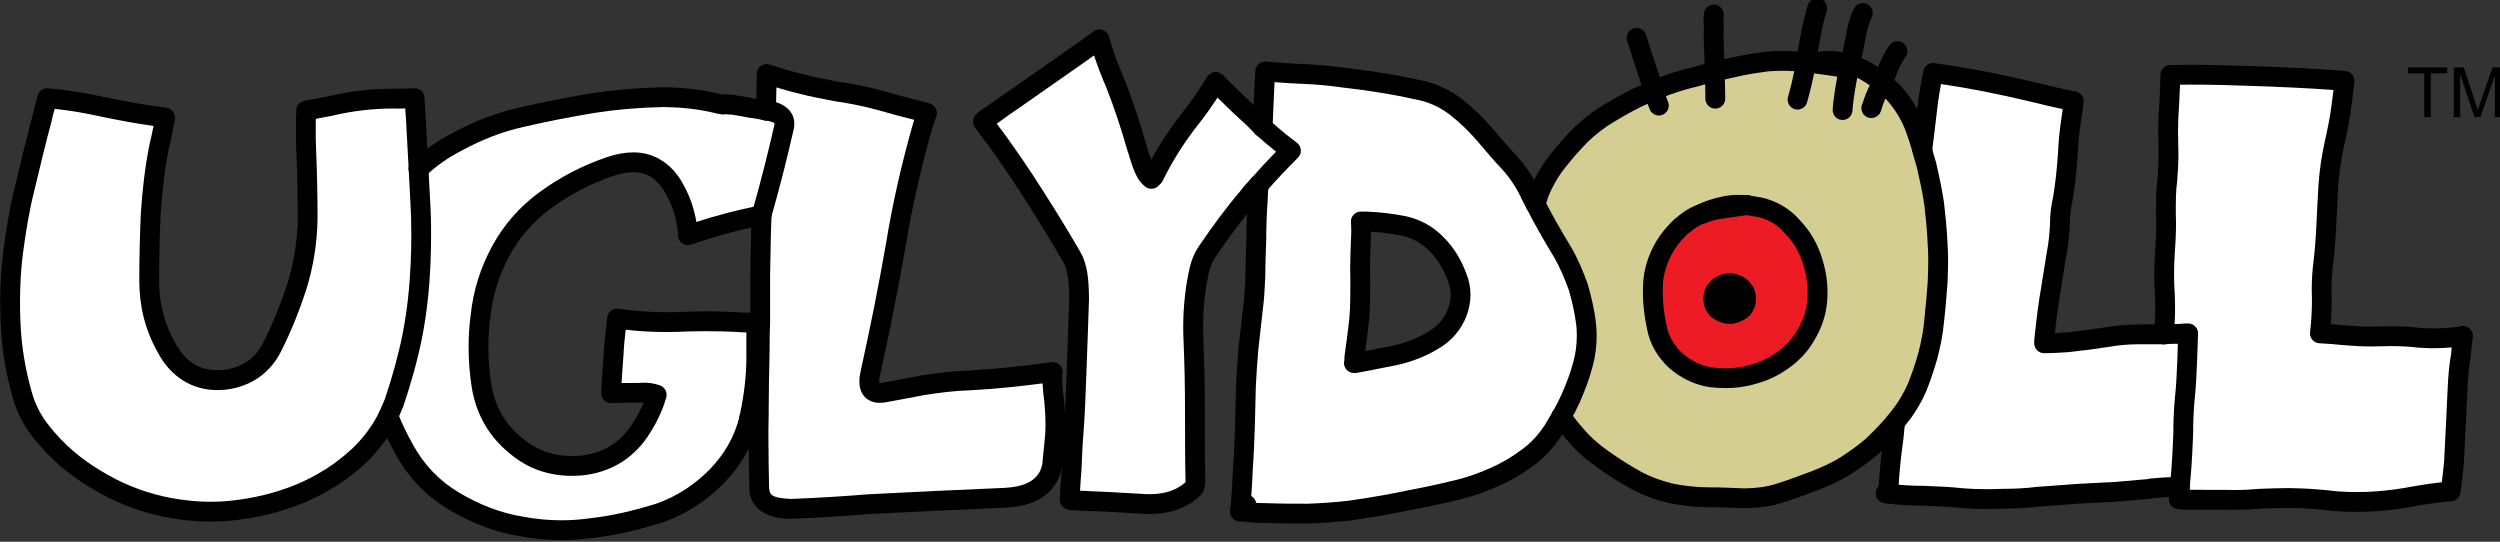<?xml version="1.0" encoding="UTF-8" standalone="no"?>
<!-- Created with Inkscape (http://www.inkscape.org/) -->

<svg
   xmlns:dc="http://purl.org/dc/elements/1.1/"
   xmlns:cc="http://creativecommons.org/ns#"
   xmlns:rdf="http://www.w3.org/1999/02/22-rdf-syntax-ns#"
   xmlns:svg="http://www.w3.org/2000/svg"
   xmlns="http://www.w3.org/2000/svg"
   version="1.1"
   width="300"
   height="65.008"
   id="svg6608">
  <rect width="100%" height="100%" fill="#333333" stroke="none"/>
  <defs
     id="defs6610">
    <clipPath
       id="clipPath5911">
      <path
         d="m 88.65,683.36 432.452,0 0,93.912 -432.452,0 L 88.65,683.36 Z"
         id="path5913" />
    </clipPath>
  </defs>
  <g
     transform="translate(-104.718,-525.923)"
     id="layer1">
    <g
       transform="matrix(0.694,0,0,-0.694,43.22,1064.991)"
       id="g5907">
      <g
         clip-path="url(#clipPath5911)"
         id="g5909">
        <g
           transform="translate(248.057,754.641)"
           id="g5915">
          <path
             d="m 0,0 c 0.258,0.85 0.517,1.708 0.858,2.57 -1.54,0.423 -3.166,0.85 -4.881,1.281 -1.716,0.509 -3.424,0.944 -5.051,1.371 -1.798,0.427 -3.596,0.771 -5.48,1.027 -2.226,0.427 -4.537,0.854 -6.766,1.453 -1.878,0.427 -3.679,1.027 -5.563,1.626 0,-2.136 -0.083,-4.196 -0.083,-6.335 0.172,0 0.341,0 0.599,-0.086 1.971,-0.337 2.822,-1.282 2.481,-2.824 -1.113,-4.879 -2.312,-9.674 -3.679,-14.47 -0.09,-0.172 -0.173,-0.343 -0.173,-0.509 -0.172,-3.51 -0.172,-7.11 -0.258,-10.71 l 0,-8.126 c -0.086,-1.455 -0.086,-2.997 -0.086,-4.451 l 0,-0.089 0,-0.338 c -0.083,-3.776 -0.169,-7.538 -0.169,-11.392 -0.086,-4.192 0,-8.217 0.086,-12.323 0.083,-2.569 2.225,-3.768 6.421,-3.514 4.106,0.172 8.22,0.427 12.415,0.773 4.024,0.172 8.131,0.426 12.237,0.595 3.768,0.169 7.62,0.348 11.478,0.52 3.417,0.165 5.732,1.199 7.014,2.991 0.599,0.771 0.944,1.798 1.116,2.741 0,0.518 0.172,1.716 0.344,3.679 0.255,1.971 0.255,4.283 0,7.111 -0.344,2.735 -0.427,4.533 -0.262,5.222 -4.877,-0.689 -9.673,-1.199 -14.468,-1.46 -2.735,-0.083 -5.391,-0.428 -8.13,-0.858 -2.053,-0.424 -4.196,-0.768 -6.332,-1.195 -2.401,-0.51 -3.258,0.681 -2.569,3.513 1.619,7.359 3.08,14.641 4.361,21.999 C -3.424,-13.353 -1.884,-6.684 0,0"
             id="path5917"
             style="fill:#ffffff;fill-opacity:1;fill-rule:nonzero;stroke:none" />
        </g>
        <g
           transform="translate(215.693,758.578)"
           id="g5919">
          <path
             d="m 0,0 c -0.341,0.086 -0.768,0.086 -1.112,0.086 -0.342,0.083 -0.683,0.083 -0.941,0 -0.169,0.083 -0.342,0.083 -0.513,0.083 -3.342,0.857 -6.676,1.195 -10.101,1.195 -4.023,-0.079 -8.047,-0.424 -11.898,-1.023 -4.11,-0.689 -8.137,-1.454 -12.161,-2.397 -3.937,-0.855 -7.702,-2.312 -11.298,-4.282 -2.488,-1.286 -4.713,-2.822 -6.677,-4.709 0.083,-1.626 0.165,-3.252 0.256,-4.879 0.254,-3.858 0.254,-7.702 0.086,-11.557 -0.177,-4.109 -0.603,-8.134 -1.369,-12.16 -0.771,-3.938 -1.887,-7.878 -3.168,-11.723 -0.345,-0.772 -0.689,-1.626 -1.027,-2.398 0.768,-1.974 1.708,-3.941 2.735,-5.738 2.06,-3.769 4.885,-6.76 8.646,-8.992 3.597,-2.135 7.448,-3.679 11.645,-4.364 4.113,-0.769 8.136,-0.854 12.243,-0.259 3.854,0.435 7.702,1.371 11.56,2.566 3.941,1.374 7.276,3.601 10.183,6.597 2.57,2.743 4.369,5.823 5.312,9.501 0,0.259 0.083,0.514 0.172,0.772 0.772,3.685 1.196,7.358 1.11,11.134 l 0,0.427 0,4.451 c -0.686,0.082 -1.454,0.082 -2.225,0.082 -3.938,0.262 -7.793,0.262 -11.644,0.089 -3.424,-0.089 -6.849,0.083 -10.187,0.6 -0.258,-2.053 -0.513,-4.113 -0.603,-6.169 -0.165,-2.222 -0.337,-4.454 -0.423,-6.759 1.54,0.086 3.166,0.086 5.053,0.086 0.941,0.083 1.881,0 2.825,-0.345 -0.6,-2.142 -1.629,-4.278 -3.086,-6.421 -2.395,-3.424 -5.733,-5.395 -10.015,-5.822 -4.278,-0.348 -7.961,0.69 -11.13,3.342 -3.428,2.735 -5.394,6.249 -6.077,10.524 -0.599,3.944 -0.689,7.968 -0.172,11.905 0.427,4.11 1.626,7.879 3.596,11.475 1.881,3.424 4.451,6.332 7.621,8.647 3.507,2.562 7.189,4.451 11.216,5.814 4.791,1.633 8.302,0.517 10.699,-3.162 1.627,-2.652 2.567,-5.567 2.736,-8.736 4.113,1.454 8.219,2.57 12.501,3.424 0.086,0 0.169,0.09 0.258,0.262 0,0.166 0.083,0.337 0.173,0.509 1.368,4.796 2.566,9.591 3.679,14.47 0.341,1.542 -0.51,2.487 -2.48,2.824 C 5.74,-0.944 5.57,-0.944 5.398,-0.944 4.537,-0.769 3.769,-0.603 2.914,-0.517 2.061,-0.348 1.116,-0.169 0,0"
             id="path5921"
             style="fill:#ffffff;fill-opacity:1;fill-rule:nonzero;stroke:none" />
        </g>
        <g
           transform="translate(141.557,757.634)"
           id="g5923">
          <path
             d="m 0,0 c -0.087,-2.143 -0.087,-4.451 0,-6.763 0.168,-4.023 0.255,-8.047 0.255,-12.077 -0.087,-3.934 -0.683,-7.785 -1.881,-11.637 -1.117,-3.424 -2.481,-6.848 -4.114,-10.103 -1.708,-3.597 -4.622,-5.564 -8.556,-5.998 -4.286,-0.337 -7.621,1.461 -9.846,5.57 -2.056,3.593 -3.001,7.452 -3.001,11.558 0,3.851 0.087,7.703 0.259,11.561 0.259,3.851 0.686,7.785 1.454,11.637 0.427,1.715 0.771,3.431 1.026,5.057 -3.596,0.426 -7.275,1.109 -10.958,1.881 -3.079,0.681 -6.245,1.198 -9.418,1.453 -0.251,-1.195 -0.682,-2.398 -0.94,-3.682 -1.027,-3.852 -1.971,-7.79 -2.907,-11.724 -0.945,-3.685 -1.544,-7.447 -2.058,-11.305 -0.512,-4.027 -0.603,-8.13 -0.423,-12.243 0.165,-4.107 0.855,-8.219 1.963,-12.154 0.686,-2.569 1.885,-4.795 3.425,-6.676 2.57,-3.258 5.649,-5.907 9.246,-8.047 3.596,-2.232 7.365,-3.772 11.471,-4.713 3.938,-0.854 8.054,-1.202 12.077,-0.771 4.107,0.434 8.044,1.374 11.809,2.915 3.859,1.625 7.283,3.768 10.363,6.675 2.053,1.963 3.679,4.196 4.967,6.766 0.338,0.772 0.682,1.626 1.027,2.398 1.281,3.844 2.397,7.785 3.169,11.723 0.765,4.026 1.192,8.051 1.368,12.159 0.168,3.856 0.168,7.7 -0.086,11.558 -0.09,1.627 -0.173,3.253 -0.256,4.878 -0.089,2.143 -0.261,4.285 -0.344,6.421 -0.083,2.06 -0.255,3.941 -0.345,5.822 -0.853,0 -1.708,-0.082 -2.652,-0.082 C 12.07,2.139 8.047,1.712 4.106,0.775 2.742,0.513 1.371,0.258 0,0"
             id="path5925"
             style="fill:#ffffff;fill-opacity:1;fill-rule:nonzero;stroke:none" />
        </g>
        <g
           transform="translate(374.425,727.075)"
           id="g5927">
          <path
             d="m 0,0 c 0,1.626 0.337,3.252 0.944,4.789 0.854,2.232 2.134,4.024 3.85,5.649 1.199,1.034 2.398,1.888 3.762,2.315 0.944,0.517 2.226,0.944 3.859,1.281 1.116,0.262 2.398,0.262 3.851,0.18 0.681,-0.089 1.281,-0.262 2.053,-0.348 2.315,-0.513 4.278,-1.622 5.905,-3.511 1.633,-1.708 2.742,-3.679 3.423,-5.993 0.689,-2.14 0.945,-4.362 0.772,-6.587 -0.171,-2.226 -0.855,-4.196 -2.052,-6.166 -0.938,-1.63 -2.226,-2.998 -3.77,-4.113 -1.624,-1.199 -3.417,-2.054 -5.395,-2.564 -2.307,-0.689 -4.622,-0.771 -7.018,-0.516 -2.4,0.337 -4.453,1.371 -6.244,2.914 -1.715,1.626 -2.831,3.507 -3.258,5.732 C 0.172,-4.623 -0.09,-2.315 0,0 m 41.606,33.643 c -0.6,0.599 -1.281,1.199 -1.97,1.797 -0.082,-0.254 -0.255,-0.512 -0.337,-0.771 -0.608,-1.109 -1.028,-2.139 -1.378,-3.252 -0.083,-0.262 -0.083,-0.431 -0.166,-0.431 0.083,0 0.083,0.169 0.166,0.431 0.35,1.113 0.77,2.143 1.378,3.252 0.082,0.259 0.255,0.517 0.337,0.771 -1.026,0.855 -2.136,1.544 -3.342,2.227 -0.6,0.257 -1.109,0.516 -1.619,0.688 -0.262,0.083 -0.434,0.166 -0.689,0.255 -0.082,-0.517 -0.173,-1.027 -0.256,-1.543 -0.17,-0.944 -0.343,-1.881 -0.516,-2.914 -0.164,-1.11 -0.344,-2.309 -0.427,-3.507 0.083,1.198 0.263,2.397 0.427,3.507 0.173,1.033 0.346,1.97 0.516,2.914 0.083,0.516 0.174,1.026 0.256,1.543 -1.371,0.427 -2.825,0.6 -4.279,0.51 -0.853,-0.083 -1.715,-0.172 -2.569,-0.338 1.881,-0.172 3.851,-0.52 5.732,-0.778 -1.881,0.258 -3.851,0.606 -5.732,0.778 -0.255,0 -0.518,-0.089 -0.771,-0.089 0,-0.255 -0.083,-0.51 -0.083,-0.858 -0.346,-1.795 -0.772,-3.593 -1.282,-5.391 0.51,1.798 0.936,3.596 1.282,5.391 0,0.348 0.083,0.603 0.083,0.858 -0.174,-0.083 -0.339,-0.083 -0.51,-0.083 0.171,0 0.336,0 0.51,0.083 0,0.089 0,0.172 0.082,0.172 -2.308,0.345 -4.534,0.345 -6.759,0.172 -1.887,-0.255 -3.678,-0.516 -5.477,-0.944 -1.206,-0.258 -2.398,-0.51 -3.514,-0.858 0,-1.281 0.083,-2.566 0.083,-3.847 l 0,-0.772 0,0.772 c 0,1.281 -0.083,2.566 -0.083,3.847 C 9.672,37.067 8.646,36.812 7.619,36.467 5.648,36.04 3.768,35.44 1.881,34.759 1.28,34.5 0.682,34.242 0.089,33.987 c 0.338,-1.026 0.682,-1.884 0.937,-2.57 -0.255,0.686 -0.599,1.544 -0.937,2.57 -1.034,-0.427 -2.143,-0.854 -3.176,-1.371 -2.054,-1.027 -3.934,-2.142 -5.815,-3.342 -1.715,-1.198 -3.259,-2.48 -4.713,-4.109 -1.198,-1.285 -2.397,-2.739 -3.506,-4.193 -1.035,-1.453 -1.889,-2.996 -2.574,-4.705 -0.172,-0.606 -0.427,-1.199 -0.599,-1.888 0.599,-1.199 1.284,-2.481 1.968,-3.679 0.86,-1.54 1.715,-2.997 2.658,-4.537 1.108,-1.884 1.964,-3.941 2.742,-6.08 0.593,-2.053 1.11,-4.196 1.37,-6.421 0.248,-2.315 0.083,-4.623 -0.515,-6.849 -0.517,-2.06 -1.288,-4.023 -2.143,-5.993 -0.51,-1.113 -1.026,-2.137 -1.626,-3.173 0.771,-1.113 1.536,-2.132 2.481,-3.159 1.288,-1.551 2.824,-2.914 4.54,-4.117 1.881,-1.364 3.94,-2.656 6.084,-3.848 1.79,-0.944 3.761,-1.626 5.813,-2.142 2.144,-0.428 4.286,-0.683 6.594,-0.683 1.971,0 3.942,-0.083 5.911,-0.172 2.31,0 4.617,0.255 6.76,1.027 1.963,0.599 3.85,1.37 5.739,2.053 1.97,0.771 3.851,1.626 5.561,2.742 1.542,1.023 2.996,2.052 4.367,3.252 1.371,1.284 2.66,2.652 3.851,4.024 0.172,0.258 0.337,0.426 0.516,0.686 1.365,1.628 2.481,3.51 3.344,5.48 0.679,1.715 1.273,3.507 1.79,5.305 0.517,1.97 0.944,4.023 1.116,6.083 0.255,2.226 0.427,4.451 0.599,6.676 0.083,2.143 0.173,4.369 0,6.587 -0.089,2.405 -0.344,4.712 -0.599,7.021 -0.346,2.311 -0.856,4.629 -1.371,6.855 -0.262,0.854 -0.517,1.625 -0.69,2.48 -0.427,1.368 -0.845,2.743 -1.363,4.113 -0.862,2.136 -2.054,4.017 -3.597,5.733"
             id="path5929"
             style="fill:#d5ce92;fill-opacity:1;fill-rule:nonzero;stroke:none" />
        </g>
        <g
           transform="translate(383.155,725.105)"
           id="g5931">
          <path
             d="M 0,0 C 0,1.199 0.434,2.225 1.28,3.08 2.231,3.931 3.252,4.368 4.539,4.368 5.738,4.368 6.854,3.931 7.791,3.08 8.651,2.225 9.073,1.199 9.073,0 9.073,-1.203 8.651,-2.226 7.791,-3.083 6.854,-3.852 5.738,-4.285 4.539,-4.368 3.252,-4.285 2.231,-3.852 1.28,-3.083 0.434,-2.226 0,-1.203 0,0 M -7.785,6.759 C -8.393,5.223 -8.729,3.597 -8.729,1.97 c -0.09,-2.315 0.171,-4.622 0.681,-6.938 0.428,-2.225 1.543,-4.106 3.259,-5.732 1.791,-1.543 3.844,-2.576 6.243,-2.914 2.397,-0.255 4.711,-0.173 7.019,0.516 1.977,0.511 3.77,1.365 5.394,2.564 1.544,1.116 2.832,2.484 3.771,4.113 1.197,1.97 1.881,3.941 2.051,6.167 0.173,2.224 -0.083,4.446 -0.771,6.586 -0.682,2.314 -1.79,4.285 -3.424,5.994 -1.627,1.888 -3.59,2.997 -5.904,3.51 C 8.817,15.922 8.218,16.095 7.536,16.184 5.655,15.922 3.769,15.667 1.715,15.323 1.115,15.15 0.434,14.978 -0.174,14.723 -1.537,14.296 -2.736,13.442 -3.936,12.408 -5.651,10.783 -6.932,8.991 -7.785,6.759"
             id="path5933"
             style="fill:#ed1c24;fill-opacity:1;fill-rule:nonzero;stroke:none" />
        </g>
        <g
           transform="translate(384.435,728.184)"
           id="g5935">
          <path
             d="m 0,0 c -0.847,-0.854 -1.28,-1.881 -1.28,-3.08 0,-1.202 0.433,-2.225 1.28,-3.083 0.951,-0.768 1.972,-1.202 3.259,-1.284 1.199,0.082 2.314,0.516 3.252,1.284 0.86,0.858 1.282,1.881 1.282,3.083 0,1.199 -0.422,2.226 -1.282,3.08 C 5.573,0.851 4.458,1.289 3.259,1.289 1.972,1.289 0.951,0.851 0,0"
             id="path5937"
             style="fill:#000000;fill-opacity:1;fill-rule:nonzero;stroke:none" />
        </g>
        <g
           transform="translate(420.992,750.872)"
           id="g5939">
          <path
             d="m 0,0 c 0.173,-0.854 0.428,-1.625 0.689,-2.479 0.516,-2.227 1.026,-4.545 1.372,-6.856 0.254,-2.309 0.509,-4.616 0.598,-7.02 0.174,-2.219 0.083,-4.445 0,-6.587 -0.172,-2.225 -0.344,-4.451 -0.598,-6.677 -0.172,-2.06 -0.599,-4.112 -1.117,-6.083 -0.516,-1.798 -1.11,-3.59 -1.79,-5.305 -0.862,-1.97 -1.978,-3.851 -3.343,-5.48 -0.179,-0.26 -0.344,-0.428 -0.516,-0.686 -0.083,-0.858 -0.172,-1.799 -0.255,-2.653 -0.345,-2.397 -0.601,-4.796 -0.771,-7.103 -0.082,-0.945 -0.082,-1.627 0,-2.315 l -0.082,-0.255 c 1.707,-0.173 3.766,-0.345 6.165,-0.345 2.218,-0.083 4.45,-0.172 6.757,-0.427 2.227,-0.172 4.541,-0.172 6.849,-0.083 1.972,0 3.942,0.083 5.995,0.338 2.308,0.172 4.622,0.344 6.939,0.517 2.224,0.083 4.36,0.255 6.585,0.338 1.97,0.179 3.942,0.344 5.906,0.516 0.179,0.089 0.35,0.089 0.515,0.089 1.544,0.163 3.087,0.255 4.631,0.255 0.082,0.856 0.165,1.799 0.248,2.737 0.172,2.138 0.262,4.284 0.351,6.51 0,1.964 0.083,3.94 0.255,5.904 0.255,2.226 0.338,4.451 0.427,6.594 0.083,1.625 0.083,3.169 0.171,4.795 -0.426,0 -0.942,0 -1.452,-0.083 -0.862,0 -1.806,0 -2.743,-0.093 l -4.367,0 c -1.881,0 -3.853,-0.168 -5.74,-0.513 -2.136,-0.338 -4.279,-0.592 -6.503,-0.855 -1.371,-0.082 -2.737,-0.165 -4.107,-0.165 l 0,0.428 c 0.247,2.307 0.51,4.623 0.855,6.93 0.427,2.656 0.853,5.312 1.281,7.962 0.345,1.712 0.517,3.513 0.6,5.225 0,1.537 0.172,2.994 0.509,4.451 0.435,2.567 0.69,5.133 0.862,7.703 0.083,1.888 0.255,3.686 0.516,5.477 0.165,1.199 0.337,2.398 0.509,3.686 -2.396,0.427 -4.794,1.027 -7.275,1.627 C 13.188,11.389 7.538,12.498 1.889,13.27 1.55,11.73 1.288,10.19 1.035,8.475 0.778,6.339 0.518,4.113 0.263,1.971 0.173,1.282 0.09,0.6 0,0"
             id="path5941"
             style="fill:#ffffff;fill-opacity:1;fill-rule:nonzero;stroke:none" />
        </g>
        <g
           transform="translate(331.361,737.686)"
           id="g5943">
          <path
             d="m 0,0 c 2.225,-0.51 4.105,-1.537 5.732,-3.252 1.543,-1.537 2.66,-3.425 3.424,-5.477 0.855,-2.054 0.855,-4.106 0.09,-6.167 -0.772,-2.053 -2.142,-3.679 -4.196,-4.878 -1.971,-1.199 -4.196,-2.053 -6.421,-2.57 -2.316,-0.427 -4.623,-0.937 -7.022,-1.371 l -0.253,0 c 0.082,0.345 0.082,0.689 0.082,1.027 0.337,2.225 0.599,4.457 0.854,6.683 0.172,2.221 0.172,4.361 0.172,6.504 -0.082,2.315 0,4.623 0.09,6.934 0.083,1.116 0.083,2.229 0,3.335 l 0.854,0 C -4.368,0.689 -2.144,0.43 0,0 m 18.319,10.872 c -1.543,1.625 -2.914,3.258 -4.368,4.967 -1.536,1.798 -3.252,3.424 -5.133,4.885 -1.977,1.453 -4.113,2.398 -6.421,2.818 -2.322,0.516 -4.541,0.944 -6.848,1.288 -2.061,0.345 -4.195,0.599 -6.338,0.854 -2.315,0.345 -4.623,0.517 -6.849,0.6 -2.135,0.089 -4.286,0.255 -6.339,0.426 -0.254,-4.454 -0.336,-7.53 -0.426,-9.411 l 0,-0.261 c 1.026,-0.937 2.052,-1.798 2.997,-2.57 0.688,-0.51 1.288,-1.03 1.881,-1.454 -1.881,-1.884 -3.762,-3.851 -5.561,-5.904 -0.089,-0.858 -0.172,-1.715 -0.172,-2.57 -0.173,-2.398 -0.255,-4.795 -0.255,-7.197 -0.09,-2.049 -0.173,-4.102 -0.173,-6.156 -0.082,-1.887 -0.171,-3.768 -0.433,-5.649 -0.248,-2.315 -0.51,-4.54 -0.765,-6.855 -0.172,-2.143 -0.345,-4.279 -0.428,-6.421 -0.088,-2.398 -0.088,-4.706 -0.171,-7.017 -0.089,-2.401 -0.172,-4.71 -0.344,-7.029 -0.083,-2.386 -0.255,-4.787 -0.428,-7.099 l 0.173,-0.255 c 0,0.079 0.082,0.17 0.172,0.255 0.255,0.252 0.427,0.509 0.681,0.69 -0.254,-0.181 -0.426,-0.438 -0.681,-0.69 -0.09,-0.085 -0.172,-0.176 -0.172,-0.255 -0.173,-0.089 -0.173,-0.172 -0.173,-0.172 0.943,-0.172 2.569,-0.348 4.705,-0.348 2.399,-0.079 4.706,-0.079 7.111,-0.079 2.308,0.079 4.706,0.255 7.02,0.51 2.309,0.344 4.534,0.685 6.849,1.116 2.135,0.427 4.278,0.854 6.504,1.281 1.715,0.344 3.513,0.772 5.312,1.199 2.136,0.516 4.361,1.289 6.421,2.225 1.964,0.862 3.762,1.888 5.478,3.166 1.88,1.286 3.427,3.001 4.709,4.971 0.426,0.771 0.944,1.54 1.371,2.305 0.599,1.036 1.116,2.06 1.626,3.173 0.854,1.97 1.626,3.934 2.142,5.994 0.599,2.225 0.764,4.533 0.516,6.848 -0.261,2.225 -0.778,4.368 -1.37,6.421 -0.779,2.139 -1.634,4.196 -2.743,6.08 -0.943,1.54 -1.797,2.997 -2.658,4.537 -0.683,1.199 -1.369,2.48 -1.967,3.679 -0.345,0.6 -0.6,1.116 -0.856,1.627 -0.943,2.052 -2.142,3.854 -3.596,5.477"
             id="path5945"
             style="fill:#ffffff;fill-opacity:1;fill-rule:nonzero;stroke:none" />
        </g>
        <g
           transform="translate(311.836,750.7)"
           id="g5947">
          <path
             d="m 0,0 c -0.593,0.423 -1.192,0.944 -1.881,1.454 -0.944,0.772 -1.971,1.633 -2.997,2.57 -0.517,0.509 -1.027,1.03 -1.543,1.542 -1.709,1.544 -3.418,3.17 -5.051,4.796 -0.509,0.513 -1.109,1.027 -1.536,1.54 -1.371,-2.229 -2.824,-4.372 -4.451,-6.422 -2.486,-3.171 -4.54,-6.42 -6.256,-9.931 l -0.427,-0.427 c -0.771,0.427 -1.626,2.308 -2.563,5.649 -1.033,3.597 -2.232,7.193 -3.597,10.701 -1.115,2.57 -2.059,5.139 -2.824,7.792 0,-0.09 -0.089,-0.09 -0.089,-0.09 -1.199,-0.858 -2.398,-1.708 -3.597,-2.563 -3.424,-2.401 -6.849,-4.796 -10.272,-7.193 -1.626,-1.116 -3.252,-2.225 -4.878,-3.424 -0.517,-0.255 -0.944,-0.603 -1.288,-0.94 0.688,-0.941 1.37,-1.967 2.142,-2.911 2.398,-3.342 4.713,-6.677 6.849,-10.107 2.314,-3.59 4.45,-7.104 6.421,-10.528 0.854,-1.454 1.198,-3.769 1.198,-7.103 -0.083,-3.252 -0.255,-7.448 -0.426,-12.505 -0.173,-4.961 -0.346,-8.557 -0.517,-10.61 -0.166,-2.057 -0.255,-4.107 -0.338,-6.256 -0.18,-2.053 -0.262,-3.845 -0.345,-5.394 l 0.345,-0.083 c 4.023,-0.172 7.958,-0.344 11.899,-0.599 3.85,-0.346 6.848,0.512 8.984,2.484 0.344,0.257 0.516,0.767 0.516,1.374 -0.082,4.106 -0.082,8.13 -0.082,12.15 0,4.113 -0.09,8.133 -0.255,12.246 -0.179,4.361 0.165,8.392 1.027,12.243 0.254,1.023 0.682,2.143 1.453,3.252 2.226,3.259 4.54,6.421 7.104,9.418 0.516,0.682 1.115,1.364 1.714,1.971 1.799,2.053 3.68,4.02 5.561,5.904"
             id="path5949"
             style="fill:#ffffff;fill-opacity:1;fill-rule:nonzero;stroke:none" />
        </g>
        <g
           transform="translate(492.224,751.726)"
           id="g5951">
          <path
             d="m 0,0 c 0.518,2.315 1.027,4.713 1.289,7.021 0.165,1.371 0.337,2.738 0.51,4.023 -5.561,0.428 -11.045,0.689 -16.522,0.862 -4.622,0.165 -9.163,0.255 -13.613,0.165 0,-1.364 -0.083,-2.99 -0.174,-4.705 -0.172,-2.398 -0.255,-4.713 -0.172,-7.104 0.09,-2.143 0,-4.196 -0.165,-6.342 -0.255,-1.798 -0.255,-3.679 -0.255,-5.649 0.082,-2.312 0,-4.703 -0.178,-7.1 -0.166,-2.398 -0.166,-4.713 0,-7.028 0.089,-2.136 0.089,-4.361 -0.166,-6.593 l 0,-0.341 c 0.936,0.093 1.881,0.093 2.743,0.093 0.51,0.082 1.025,0.082 1.452,0.082 -0.089,-1.626 -0.089,-3.169 -0.172,-4.795 -0.089,-2.143 -0.172,-4.368 -0.427,-6.593 -0.171,-1.964 -0.254,-3.941 -0.254,-5.905 -0.089,-2.225 -0.179,-4.372 -0.351,-6.51 -0.083,-0.938 -0.166,-1.881 -0.248,-2.736 0,-0.771 -0.091,-1.543 -0.181,-2.142 0.601,-0.09 1.206,-0.09 1.806,-0.09 l 6.077,0 c 2.136,-0.083 4.188,0 6.248,0.179 2.308,0.083 4.534,0.172 6.849,0.083 2.053,-0.083 4.195,-0.262 6.25,-0.517 2.397,-0.171 4.712,-0.171 7.11,0 2.308,0.172 4.615,0.517 6.847,0.944 1.964,0.345 3.852,0.6 5.823,0.772 0.255,1.716 0.427,3.507 0.599,5.222 0.083,2.308 0.254,4.623 0.338,6.849 0.088,1.887 0.171,3.768 0.261,5.566 0.082,2.054 0.254,4.02 0.6,5.994 0.083,1.027 0.166,2.053 0.345,3.162 l -0.345,0 c -2.405,-0.337 -4.713,-0.427 -7.11,-0.254 -2.144,0.254 -4.369,0.345 -6.594,0.254 -2.136,-0.082 -4.197,0 -6.332,0.173 -1.452,0.169 -2.907,0.262 -4.367,0.344 0.254,2.053 0.336,4.024 0.336,5.994 -0.082,2.054 0,4.193 0.262,6.167 0.255,2.225 0.427,4.451 0.518,6.583 0.083,2.318 0.255,4.543 0.344,6.768 C -0.854,-4.706 -0.51,-2.397 0,0"
             id="path5953"
             style="fill:#ffffff;fill-opacity:1;fill-rule:nonzero;stroke:none" />
        </g>
        <g
           transform="translate(373.846,757.899)"
           id="g5955">
          <path
             d="M 0,0 C -0.246,0.648 -0.604,1.543 -0.958,2.625 -1.252,3.528 -0.769,4.492 0.128,4.789 1.029,5.085 1.994,4.596 2.297,3.693 2.614,2.729 2.945,1.916 3.211,1.193 3.541,0.304 3.089,-0.682 2.201,-1.012 2.009,-1.084 1.809,-1.116 1.611,-1.116 0.912,-1.116 0.259,-0.688 0,0"
             id="path5957"
             style="fill:#000000;fill-opacity:1;fill-rule:nonzero;stroke:none" />
        </g>
        <g
           transform="translate(413.228,761.021)"
           id="g5959">
          <path
             d="M 0,0 C -0.83,0.465 -1.126,1.509 -0.665,2.329 -0.283,3.018 0.006,3.665 0.285,4.568 0.829,5.822 1.373,6.959 2.131,7.933 2.718,8.688 3.792,8.826 4.532,8.24 5.279,7.665 5.411,6.58 4.832,5.842 4.395,5.277 3.927,4.368 3.503,3.39 3.199,2.408 2.801,1.516 2.324,0.668 2.014,0.104 1.43,-0.213 0.829,-0.213 0.547,-0.213 0.261,-0.145 0,0"
             id="path5961"
             style="fill:#000000;fill-opacity:1;fill-rule:nonzero;stroke:none" />
        </g>
        <g
           transform="translate(419.356,750.359)"
           id="g5963">
          <path
             d="m 0,0 c -0.431,1.381 -0.841,2.721 -1.315,3.985 -0.787,1.957 -1.862,3.649 -3.226,5.168 -0.54,0.544 -1.195,1.116 -1.881,1.722 -0.712,0.621 -0.784,1.702 -0.165,2.411 0.621,0.717 1.702,0.786 2.414,0.162 0.694,-0.599 1.4,-1.219 2.12,-1.939 C -0.386,9.656 0.923,7.589 1.874,5.226 2.418,3.792 2.841,2.387 3.266,1.023 3.548,0.127 3.052,-0.831 2.143,-1.12 1.975,-1.175 1.801,-1.203 1.633,-1.203 0.905,-1.203 0.23,-0.727 0,0"
             id="path5965"
             style="fill:#000000;fill-opacity:1;fill-rule:nonzero;stroke:none" />
        </g>
        <g
           transform="translate(410.613,758.637)"
           id="g5967">
          <path
             d="M 0,0 -0.003,0 0,0 z m -0.144,-0.579 c 0,0.3 0.072,0.579 0.203,0.817 0.01,0.044 0.024,0.086 0.037,0.135 C 0.469,1.55 0.923,2.68 1.571,3.865 1.729,4.261 1.833,4.392 1.812,4.402 2.102,5.305 3.059,5.801 3.969,5.511 4.872,5.223 5.367,4.265 5.077,3.366 4.872,2.784 4.72,2.591 4.74,2.587 L 4.609,2.291 C 4.061,1.275 3.686,0.365 3.361,-0.662 3.29,-0.765 3.479,-0.62 3.059,-1.46 2.922,-1.764 2.238,-2.329 1.567,-2.288 l 0,-0.006 c -0.951,0 -1.711,0.768 -1.711,1.715"
             id="path5969"
             style="fill:#000000;fill-opacity:1;fill-rule:nonzero;stroke:none" />
        </g>
        <g
           transform="translate(415.333,702.279)"
           id="g5971">
          <path
             d="m 0,0 c -0.786,0.524 -0.995,1.592 -0.47,2.377 0.277,0.407 0.449,0.569 0.627,0.83 1.241,1.478 2.279,3.229 3.064,5.019 0.658,1.64 1.233,3.39 1.725,5.099 0.503,1.915 0.907,3.876 1.072,5.842 0.244,2.184 0.418,4.389 0.583,6.538 0.047,1.254 0.095,2.508 0.095,3.738 0,0.907 -0.021,1.795 -0.095,2.732 -0.077,2.322 -0.331,4.582 -0.573,6.835 -0.335,2.232 -0.834,4.502 -1.322,6.6 -0.252,0.834 -0.524,1.667 -0.728,2.645 -0.19,0.924 0.411,1.833 1.34,2.016 0.923,0.193 1.833,-0.41 2.019,-1.333 0.144,-0.73 0.376,-1.447 0.679,-2.439 0.52,-2.233 1.037,-4.596 1.405,-7.048 0.252,-2.308 0.515,-4.665 0.606,-7.083 0.074,-0.985 0.101,-1.964 0.101,-2.925 0,-1.322 -0.057,-2.614 -0.101,-3.923 C 9.853,23.294 9.68,21.048 9.421,18.83 9.239,16.639 8.788,14.489 8.247,12.422 7.72,10.576 7.106,8.729 6.379,6.903 5.464,4.803 4.265,2.784 2.876,1.137 2.604,0.741 2.441,0.579 2.377,0.468 2.046,-0.024 1.505,-0.289 0.95,-0.289 0.623,-0.289 0.292,-0.2 0,0"
             id="path5973"
             style="fill:#000000;fill-opacity:1;fill-rule:nonzero;stroke:none" />
        </g>
        <g
           transform="translate(440.851,716.186)"
           id="g5975">
          <path
             d="m 0,0 c -0.315,0.321 -0.505,0.765 -0.505,1.216 0,0.169 0,0.345 0.013,0.61 0.244,2.311 0.513,4.654 0.865,7.017 0.427,2.659 0.854,5.312 1.295,8.03 0.317,1.602 0.481,3.321 0.561,4.888 0,1.668 0.19,3.259 0.534,4.733 0.421,2.491 0.673,5.003 0.841,7.503 0.083,1.937 0.265,3.796 0.531,5.629 0.095,0.689 0.193,1.378 0.289,2.081 -1.922,0.389 -3.831,0.868 -5.753,1.336 -5.153,1.227 -10.224,2.247 -15.285,2.994 -0.186,-0.989 -0.349,-2.001 -0.51,-3.076 -0.257,-2.136 -0.521,-4.361 -0.781,-6.524 -0.083,-0.676 -0.166,-1.372 -0.259,-1.999 -0.142,-0.94 -1.016,-1.587 -1.946,-1.45 -0.941,0.145 -1.585,1.023 -1.447,1.95 0.088,0.568 0.165,1.244 0.262,1.925 0.251,2.137 0.51,4.362 0.771,6.553 0.261,1.736 0.528,3.313 0.883,4.912 0.185,0.868 1.015,1.447 1.894,1.323 5.718,-0.778 11.43,-1.902 17.217,-3.28 C 1.957,45.765 4.324,45.179 6.643,44.756 7.545,44.597 8.158,43.76 8.04,42.844 7.861,41.552 7.696,40.357 7.524,39.151 7.27,37.408 7.104,35.671 7.021,33.798 6.849,31.204 6.59,28.569 6.118,25.827 5.809,24.497 5.656,23.174 5.649,21.679 5.567,19.915 5.393,18.034 5.029,16.263 4.603,13.618 4.18,10.958 3.756,8.326 3.483,6.521 3.266,4.706 3.07,2.97 c 0.688,0.031 1.374,0.072 2.05,0.113 2.222,0.262 4.337,0.51 6.393,0.848 1.991,0.358 4.059,0.53 6.043,0.53 l 4.367,0 c 0.944,0 1.717,-0.764 1.717,-1.711 0,-0.941 -0.773,-1.706 -1.717,-1.706 l -4.367,0 C 15.777,1.044 13.904,0.872 12.092,0.548 9.905,0.197 7.737,-0.059 5.423,-0.32 4.052,-0.41 2.646,-0.5 1.213,-0.5 0.758,-0.5 0.318,-0.313 0,0"
             id="path5977"
             style="fill:#000000;fill-opacity:1;fill-rule:nonzero;stroke:none" />
        </g>
        <g
           transform="translate(465.351,690.87)"
           id="g5979">
          <path
             d="m 0,0 c -0.937,0.089 -1.629,0.923 -1.536,1.864 0.082,0.846 0.158,1.787 0.248,2.71 0.165,2.101 0.252,4.217 0.345,6.373 0,2.019 0.079,4.038 0.268,6.105 0.237,2.136 0.324,4.32 0.42,6.483 0.042,0.961 0.059,1.922 0.09,2.907 -0.758,0 -1.529,-0.006 -2.253,-0.076 -0.936,-0.089 -1.774,0.606 -1.859,1.544 -0.09,0.933 0.598,1.777 1.543,1.86 1.005,0.103 1.97,0.097 2.81,0.103 0.613,0.086 1.158,0.083 1.544,0.083 0.468,0 0.923,-0.2 1.239,-0.538 C 3.188,29.074 3.353,28.619 3.331,28.151 3.246,26.58 3.246,25.043 3.156,23.376 3.074,21.24 2.983,18.974 2.726,16.704 2.557,14.792 2.48,12.87 2.48,10.878 2.384,8.654 2.299,6.49 2.118,4.285 2.04,3.348 1.957,2.404 1.875,1.536 1.785,0.654 1.041,-0.015 0.172,-0.015 0.117,-0.015 0.063,-0.008 0,0"
             id="path5981"
             style="fill:#000000;fill-opacity:1;fill-rule:nonzero;stroke:none" />
        </g>
        <g
           transform="translate(400.627,764.245)"
           id="g5983">
          <path
             d="m 0,0 c -0.938,0.138 -1.584,1.006 -1.451,1.937 0.276,1.86 0.62,3.596 0.962,5.387 0.265,1.44 0.623,2.873 1.071,4.299 0.283,0.902 1.24,1.405 2.143,1.124 C 3.632,12.471 4.126,11.506 3.854,10.604 3.442,9.295 3.111,7.992 2.876,6.69 2.535,4.878 2.197,3.183 1.945,1.443 1.814,0.6 1.085,-0.014 0.251,-0.014 0.168,-0.014 0.086,-0.01 0,0"
             id="path5985"
             style="fill:#000000;fill-opacity:1;fill-rule:nonzero;stroke:none" />
        </g>
        <g
           transform="translate(399.073,765.768)"
           id="g5987">
          <path
             d="m 0,0 c 0.014,0.048 -0.035,0.193 0.103,0.654 0.021,0.49 1.057,1.354 1.699,1.234 l 0,-0.011 C 2.745,1.877 3.51,1.116 3.51,0.172 3.51,-0.117 3.438,-0.393 3.31,-0.627 3.059,-1.261 2.442,-1.715 1.716,-1.715 0.772,-1.715 0,-0.944 0,0"
             id="path5989"
             style="fill:#000000;fill-opacity:1;fill-rule:nonzero;stroke:none" />
        </g>
        <g
           transform="translate(399.08,765.768)"
           id="g5991">
          <path
             d="m 0,0 c 0,0.951 0.766,1.715 1.709,1.715 0,-0.031 0.13,0.059 0.777,0.083 0.945,0 1.71,-0.761 1.71,-1.709 0,-0.943 -0.765,-1.709 -1.71,-1.709 -0.005,0.029 -0.131,-0.062 -0.777,-0.089 l 0,-0.006 C 0.766,-1.715 0,-0.944 0,0"
             id="path5993"
             style="fill:#000000;fill-opacity:1;fill-rule:nonzero;stroke:none" />
        </g>
        <g
           transform="translate(407.894,764.052)"
           id="g5995">
          <path
             d="m 0,0 c -0.974,0.303 -1.994,0.455 -3.041,0.455 -0.207,0 -0.41,-0.008 -0.555,-0.014 -0.851,-0.083 -1.657,-0.172 -2.408,-0.317 -0.93,-0.18 -1.829,0.42 -2.008,1.35 -0.182,0.927 0.416,1.833 1.353,2.012 0.953,0.186 1.868,0.279 2.791,0.372 0.28,0.014 0.552,0.02 0.827,0.02 1.378,0 2.745,-0.196 4.071,-0.609 C 1.934,2.976 2.437,2.022 2.146,1.123 1.92,0.389 1.238,-0.083 0.507,-0.083 0.342,-0.083 0.17,-0.056 0,0"
             id="path5997"
             style="fill:#000000;fill-opacity:1;fill-rule:nonzero;stroke:none" />
        </g>
        <g
           transform="translate(401.044,764.231)"
           id="g5999">
          <path
             d="m 0,0 c -0.027,0 0,-0.01 -0.166,0 -0.949,0 -1.716,0.758 -1.716,1.702 0,0.95 0.767,1.712 1.716,1.712 0.227,0.01 0.728,0 1.203,-0.155 C 1.937,2.973 2.432,2.016 2.152,1.106 1.922,0.375 1.247,-0.083 0.52,-0.083 0.348,-0.083 0.172,-0.062 0,0"
             id="path6001"
             style="fill:#000000;fill-opacity:1;fill-rule:nonzero;stroke:none" />
        </g>
        <g
           transform="translate(407.94,764.042)"
           id="g6003">
          <path
             d="m 0,0 c -0.917,0.259 -1.443,1.209 -1.178,2.119 0.124,0.379 0.199,1.068 0.519,1.898 0.245,1.147 0.482,2.276 0.652,3.352 0.273,1.384 0.655,2.659 1.254,3.848 0.416,0.854 1.447,1.195 2.288,0.778 C 4.389,11.578 4.732,10.552 4.313,9.704 3.89,8.843 3.579,7.882 3.361,6.776 3.176,5.588 2.917,4.371 2.665,3.173 L 2.556,2.839 C 2.418,2.56 2.325,1.96 2.115,1.168 1.902,0.417 1.219,-0.072 0.479,-0.072 0.32,-0.072 0.158,-0.045 0,0"
             id="path6005"
             style="fill:#000000;fill-opacity:1;fill-rule:nonzero;stroke:none" />
        </g>
        <g
           transform="translate(383.416,764.162)"
           id="g6007">
          <path
             d="m 0,0 c -0.085,1.034 -0.085,1.95 -0.085,2.715 -0.066,1.288 -0.132,2.59 -0.132,3.924 0,0.488 0.015,0.988 0.034,1.485 -0.038,0.35 -0.054,0.709 -0.054,1.046 0,0.383 0.02,0.765 0.079,1.151 0.127,0.937 1.002,1.585 1.935,1.461 C 2.715,11.64 3.362,10.776 3.235,9.839 3.196,9.625 3.189,9.418 3.189,9.17 3.189,8.943 3.204,8.688 3.235,8.402 L 3.248,8.124 C 3.225,7.627 3.21,7.127 3.21,6.639 3.21,5.416 3.269,4.168 3.338,2.812 3.331,1.95 3.338,1.15 3.414,0.304 3.497,-0.641 2.802,-1.474 1.857,-1.557 1.81,-1.557 1.761,-1.561 1.713,-1.561 0.83,-1.561 0.072,-0.888 0,0"
             id="path6009"
             style="fill:#000000;fill-opacity:1;fill-rule:nonzero;stroke:none" />
        </g>
        <g
           transform="translate(383.485,763.807)"
           id="g6011">
          <path
             d="m 0,0 c -0.28,0.913 0.229,1.867 1.14,2.146 1.21,0.373 2.446,0.634 3.613,0.882 1.906,0.455 3.745,0.713 5.743,0.992 0.951,0.069 1.909,0.111 2.887,0.111 1.385,0 2.804,-0.086 4.264,-0.307 C 18.585,3.676 19.226,2.808 19.081,1.867 18.937,0.934 18.062,0.293 17.131,0.438 15.869,0.63 14.63,0.713 13.383,0.713 12.516,0.713 11.641,0.665 10.854,0.61 8.98,0.355 7.248,0.104 5.502,-0.313 4.31,-0.562 3.162,-0.819 2.139,-1.133 1.974,-1.181 1.81,-1.209 1.644,-1.209 0.91,-1.209 0.229,-0.733 0,0"
             id="path6013"
             style="fill:#000000;fill-opacity:1;fill-rule:nonzero;stroke:none" />
        </g>
        <g
           transform="translate(372.944,760.373)"
           id="g6015">
          <path
             d="m 0,0 c -0.383,0.861 0.014,1.877 0.878,2.253 0.605,0.268 1.209,0.524 1.894,0.812 1.937,0.71 3.886,1.331 5.787,1.73 1.103,0.366 2.219,0.647 3.343,0.833 0.93,0.152 1.812,-0.472 1.963,-1.411 C 14.023,3.293 13.39,2.404 12.46,2.253 11.525,2.094 10.592,1.867 9.458,1.495 7.596,1.095 5.79,0.517 4.034,-0.118 3.434,-0.372 2.835,-0.627 2.263,-0.875 l 0,-0.007 C 2.036,-0.979 1.801,-1.026 1.574,-1.026 0.913,-1.026 0.286,-0.651 0,0"
             id="path6017"
             style="fill:#000000;fill-opacity:1;fill-rule:nonzero;stroke:none" />
        </g>
        <g
           transform="translate(383.488,759.691)"
           id="g6019">
          <path
             d="m 0,0 0,0.771 c 0.008,1.213 -0.074,2.494 -0.074,3.848 0,0.955 0.766,1.716 1.711,1.716 0.94,0 1.712,-0.761 1.712,-1.716 0,-1.209 0.08,-2.49 0.08,-3.848 0,-0.254 0,-0.517 0.01,-0.771 0,-0.944 -0.772,-1.716 -1.723,-1.716 C 0.771,-1.716 0,-0.944 0,0"
             id="path6021"
             style="fill:#000000;fill-opacity:1;fill-rule:nonzero;stroke:none" />
        </g>
        <g
           transform="translate(407.089,756.012)"
           id="g6023">
          <path
             d="m 0,0 c -0.944,0.068 -1.65,0.881 -1.585,1.83 0.087,1.291 0.272,2.531 0.446,3.675 0.175,1.04 0.347,1.991 0.512,2.9 0.086,0.531 0.177,1.037 0.259,1.537 0.144,0.937 1.027,1.571 1.964,1.419 C 2.525,11.216 3.159,10.341 3.015,9.404 2.924,8.874 2.842,8.357 2.754,7.827 2.58,6.882 2.408,5.949 2.242,4.968 2.077,3.851 1.905,2.701 1.83,1.591 1.768,0.689 1.014,-0.007 0.12,-0.007 0.08,-0.007 0.042,-0.007 0,0"
             id="path6025"
             style="fill:#000000;fill-opacity:1;fill-rule:nonzero;stroke:none" />
        </g>
        <g
           transform="translate(412.966,761.199)"
           id="g6027">
          <path
             d="m 0,0 c -0.907,0.758 -1.92,1.385 -2.926,1.971 -0.655,0.289 -1.137,0.52 -1.484,0.634 -0.368,0.13 -0.547,0.21 -0.693,0.261 -0.903,0.303 -1.377,1.272 -1.074,2.164 0.302,0.902 1.268,1.378 2.169,1.078 0.36,-0.12 0.529,-0.206 0.686,-0.252 C -2.649,5.622 -2.113,5.347 -1.403,5.03 -0.166,4.327 1.036,3.59 2.19,2.632 2.91,2.026 3.014,0.951 2.407,0.228 2.07,-0.179 1.58,-0.392 1.088,-0.392 0.705,-0.392 0.316,-0.261 0,0"
             id="path6029"
             style="fill:#000000;fill-opacity:1;fill-rule:nonzero;stroke:none" />
        </g>
        <g
           transform="translate(398.956,757.872)"
           id="g6031">
          <path
             d="m 0,0 c -0.909,0.262 -1.439,1.213 -1.172,2.123 0.477,1.701 0.882,3.402 1.22,5.105 0.028,0.485 0.099,0.668 0.076,0.668 0,0.944 0.766,1.715 1.715,1.715 0.945,0 1.705,-0.771 1.705,-1.715 C 3.521,7.255 3.451,7.104 3.466,7.038 L 3.438,6.725 C 3.076,4.871 2.646,3.028 2.118,1.186 1.9,0.428 1.219,-0.062 0.468,-0.062 0.315,-0.062 0.158,-0.041 0,0"
             id="path6033"
             style="fill:#000000;fill-opacity:1;fill-rule:nonzero;stroke:none" />
        </g>
        <g
           transform="translate(407.058,763.384)"
           id="g6035">
          <path
             d="m 0,0 c -1.92,0.269 -3.865,0.606 -5.649,0.771 -0.945,0.083 -1.637,0.917 -1.55,1.857 0.085,0.944 0.915,1.633 1.859,1.554 C -3.363,3.996 -1.371,3.651 0.475,3.393 1.412,3.266 2.06,2.398 1.929,1.46 1.812,0.606 1.073,-0.017 0.233,-0.017 0.158,-0.017 0.076,-0.014 0,0"
             id="path6037"
             style="fill:#000000;fill-opacity:1;fill-rule:nonzero;stroke:none" />
        </g>
        <g
           transform="translate(400.283,763.976)"
           id="g6039">
          <path
             d="m 0,0 c -0.952,0 -1.713,0.758 -1.713,1.712 0,0.94 0.751,1.698 1.694,1.705 C 0.784,3.679 1.677,3.314 2.052,2.535 2.463,1.685 2.104,0.662 1.253,0.248 0.747,0.014 0.292,0 0.077,0 L 0,0 Z"
             id="path6041"
             style="fill:#000000;fill-opacity:1;fill-rule:nonzero;stroke:none" />
        </g>
        <g
           transform="translate(352.644,740.6)"
           id="g6043">
          <path
             d="m 0,0 c -0.374,0.647 -0.646,1.212 -0.924,1.763 -0.872,1.902 -1.972,3.549 -3.28,5.024 -1.591,1.666 -2.98,3.327 -4.43,5.035 -1.454,1.702 -3.087,3.246 -4.844,4.61 -1.792,1.316 -3.672,2.142 -5.78,2.528 -2.288,0.51 -4.471,0.927 -6.759,1.275 -2.008,0.328 -4.124,0.579 -6.311,0.847 -2.225,0.324 -4.478,0.496 -6.662,0.583 -1.571,0.064 -3.135,0.168 -4.657,0.286 -0.18,-3.493 -0.255,-5.988 -0.332,-7.566 0,-0.082 0,-0.172 0.008,-0.261 0,-0.944 -0.768,-1.72 -1.716,-1.72 -0.944,0 -1.711,0.776 -1.711,1.72 l 0,0.344 c 0.085,1.846 0.171,4.961 0.429,9.426 0.022,0.468 0.239,0.895 0.583,1.198 0.355,0.307 0.806,0.455 1.264,0.413 2.054,-0.175 4.182,-0.337 6.267,-0.417 2.27,-0.092 4.639,-0.265 6.982,-0.609 2.143,-0.262 4.306,-0.517 6.387,-0.868 2.356,-0.351 4.616,-0.785 6.91,-1.288 2.57,-0.476 4.961,-1.544 7.159,-3.163 1.97,-1.522 3.775,-3.231 5.384,-5.126 1.461,-1.708 2.814,-3.314 4.344,-4.936 C -0.129,7.358 1.174,5.412 2.166,3.245 2.425,2.728 2.654,2.26 2.972,1.706 3.444,0.888 3.158,-0.151 2.338,-0.627 2.072,-0.786 1.776,-0.854 1.487,-0.854 0.895,-0.854 0.322,-0.551 0,0"
             id="path6045"
             style="fill:#000000;fill-opacity:1;fill-rule:nonzero;stroke:none" />
        </g>
        <g
           transform="translate(353.717,739.793)"
           id="g6047">
          <path
             d="m 0,0 c -0.923,0.235 -1.481,1.165 -1.247,2.084 0.218,0.844 0.489,1.479 0.668,2.102 0.738,1.835 1.664,3.503 2.802,5.108 1.14,1.492 2.366,2.991 3.592,4.292 1.554,1.751 3.217,3.129 5.064,4.417 1.915,1.22 3.852,2.367 5.974,3.428 1.129,0.561 2.281,1.002 3.289,1.415 0.873,0.359 1.87,-0.054 2.233,-0.929 0.361,-0.869 -0.052,-1.871 -0.927,-2.226 C 20.388,19.25 19.314,18.827 18.389,18.362 16.401,17.369 14.571,16.287 12.788,15.154 11.148,14.007 9.721,12.822 8.34,11.272 7.197,10.052 6.028,8.633 4.981,7.269 4.024,5.912 3.237,4.496 2.659,3.08 2.44,2.336 2.201,1.778 2.074,1.241 l 0.007,0 C 1.877,0.469 1.178,-0.055 0.414,-0.055 0.276,-0.055 0.138,-0.042 0,0"
             id="path6049"
             style="fill:#000000;fill-opacity:1;fill-rule:nonzero;stroke:none" />
        </g>
        <g
           transform="translate(372.888,760.51)"
           id="g6051">
          <path
             d="m 0,0 c -0.272,0.82 -0.542,1.702 -0.761,2.563 -0.787,2.26 -1.481,4.499 -2.161,6.628 -0.285,0.899 0.211,1.864 1.11,2.146 0.906,0.293 1.864,-0.203 2.154,-1.116 C 1.023,8.082 1.713,5.87 2.505,3.569 2.753,2.646 3.001,1.826 3.249,1.103 3.548,0.2 3.065,-0.771 2.174,-1.074 1.995,-1.136 1.809,-1.164 1.626,-1.164 0.91,-1.164 0.241,-0.709 0,0"
             id="path6053"
             style="fill:#000000;fill-opacity:1;fill-rule:nonzero;stroke:none" />
        </g>
        <g
           transform="translate(514.95,717.082)"
           id="g6055">
          <path
             d="M 0,0 C 0,0 0,0.003 -0.003,0.003 L 0,0 z m -22.595,-28.699 c -2.001,0.255 -4.101,0.427 -6.104,0.51 -0.651,0.027 -1.302,0.034 -1.953,0.034 -1.561,0 -3.131,-0.054 -4.685,-0.117 -1.55,-0.131 -3.104,-0.207 -4.691,-0.207 -0.597,0 -1.171,0.011 -1.702,0.024 l -6.077,0 c -0.599,0 -1.285,0 -2.053,0.115 -0.454,0.061 -0.855,0.302 -1.127,0.668 -0.268,0.372 -0.381,0.823 -0.321,1.274 0.09,0.551 0.17,1.251 0.17,1.887 0,0.945 0.758,1.709 1.705,1.709 0.948,0 1.715,-0.764 1.715,-1.709 0,-0.172 -0.006,-0.343 -0.012,-0.509 1.939,0 3.967,0 6.047,-0.011 0.559,-0.013 1.111,-0.024 1.655,-0.024 1.473,0 2.934,0.076 4.482,0.207 1.635,0.058 3.248,0.124 4.894,0.124 0.69,0 1.382,-0.02 2.091,-0.048 2.098,-0.082 4.29,-0.259 6.301,-0.51 1.158,-0.089 2.297,-0.13 3.431,-0.13 1.137,0 2.273,0.041 3.432,0.13 2.217,0.159 4.466,0.492 6.682,0.917 1.546,0.268 3.055,0.488 4.596,0.654 0.159,1.253 0.283,2.529 0.405,3.713 0.083,2.357 0.257,4.665 0.342,6.87 0.087,1.88 0.169,3.761 0.259,5.553 0.083,2.108 0.261,4.154 0.602,6.063 0.032,0.365 0.059,0.737 0.094,1.119 -1.034,-0.093 -2.067,-0.145 -3.102,-0.145 -0.839,0 -1.673,0.032 -2.597,0.097 -1.532,0.19 -3.117,0.272 -4.708,0.272 -0.534,0 -1.072,-0.006 -1.627,-0.027 -0.588,-0.021 -1.174,-0.038 -1.75,-0.038 -1.598,0 -3.176,0.079 -4.84,0.22 -1.389,0.162 -2.804,0.251 -4.265,0.334 -0.478,0.024 -0.912,0.242 -1.215,0.61 -0.304,0.365 -0.448,0.838 -0.382,1.312 0.244,1.964 0.324,3.859 0.324,5.691 -0.028,0.558 -0.035,1.088 -0.035,1.626 0,1.644 0.1,3.294 0.302,4.823 0.255,2.184 0.421,4.368 0.507,6.463 0.086,2.356 0.258,4.581 0.356,6.817 0.165,2.49 0.526,4.881 1.053,7.361 0.514,2.295 1.006,4.644 1.261,6.849 0.089,0.758 0.183,1.509 0.277,2.246 -4.913,0.345 -9.785,0.565 -14.656,0.717 -3.377,0.131 -6.696,0.207 -9.96,0.207 -0.635,0 -1.277,-0.008 -1.911,-0.008 -0.035,-0.992 -0.09,-2.053 -0.141,-3.148 -0.131,-1.723 -0.203,-3.397 -0.203,-5.077 0,-0.614 0.006,-1.224 0.028,-1.848 0.024,-0.585 0.037,-1.181 0.037,-1.784 0,-1.588 -0.078,-3.149 -0.217,-4.85 -0.231,-1.626 -0.237,-3.438 -0.237,-5.353 0.02,-0.62 0.038,-1.261 0.038,-1.905 0,-1.781 -0.091,-3.579 -0.222,-5.367 -0.078,-1.165 -0.117,-2.305 -0.117,-3.428 0,-1.13 0.039,-2.246 0.117,-3.431 0.029,-0.793 0.059,-1.619 0.059,-2.477 0,-1.412 -0.065,-2.88 -0.216,-4.165 l 0,-0.347 c 0,-0.941 -0.766,-1.713 -1.717,-1.713 -0.943,0 -1.711,0.772 -1.711,1.713 0,0.178 0,0.264 0.013,0.541 0.145,1.315 0.204,2.648 0.204,3.971 0,0.796 -0.021,1.581 -0.041,2.298 -0.09,1.205 -0.131,2.408 -0.131,3.61 0,1.205 0.041,2.425 0.131,3.672 0.127,1.729 0.2,3.452 0.2,5.123 0,0.603 -0.008,1.202 -0.028,1.846 0,1.97 -0.007,3.931 0.262,5.791 0.113,1.529 0.185,2.997 0.185,4.471 0,0.551 -0.007,1.11 -0.027,1.668 -0.021,0.654 -0.038,1.308 -0.038,1.964 0,1.777 0.08,3.547 0.211,5.297 0.092,1.703 0.172,3.311 0.165,4.61 0,0.936 0.751,1.691 1.68,1.715 1.206,0.021 2.413,0.034 3.627,0.034 3.323,0 6.677,-0.075 10.078,-0.21 5.495,-0.161 11.006,-0.427 16.604,-0.858 0.461,-0.034 0.902,-0.261 1.19,-0.626 0.298,-0.373 0.436,-0.841 0.371,-1.306 -0.177,-1.271 -0.342,-2.635 -0.507,-3.992 -0.276,-2.419 -0.796,-4.871 -1.316,-7.18 -0.49,-2.328 -0.823,-4.558 -0.986,-6.82 -0.082,-2.267 -0.259,-4.493 -0.337,-6.766 -0.097,-2.178 -0.269,-4.444 -0.538,-6.742 -0.186,-1.395 -0.272,-2.91 -0.272,-4.406 0,-0.489 0,-0.977 0.028,-1.543 0,-1.433 -0.045,-2.893 -0.165,-4.389 0.879,-0.062 1.753,-0.131 2.625,-0.234 1.533,-0.124 3.007,-0.2 4.498,-0.2 0.542,0 1.086,0.011 1.626,0.035 0.579,0.02 1.158,0.034 1.751,0.034 1.721,0 3.434,-0.103 5.032,-0.289 0.758,-0.059 1.52,-0.09 2.273,-0.09 1.411,0 2.819,0.107 4.28,0.303 0.323,0.093 0.751,0.18 0.782,0.124 0.448,0 0.892,-0.179 1.208,-0.496 C 1.068,2.497 1.254,2.056 1.254,1.595 l 0,-0.083 -0.02,-0.269 C 1.068,0.207 0.982,-0.761 0.882,-1.946 0.555,-3.821 0.387,-5.708 0.312,-7.734 0.214,-9.525 0.135,-11.399 0.048,-13.27 c -0.085,-2.27 -0.261,-4.577 -0.347,-6.961 -0.172,-1.703 -0.347,-3.531 -0.606,-5.305 -0.114,-0.779 -0.762,-1.379 -1.547,-1.459 -1.915,-0.161 -3.755,-0.409 -5.649,-0.74 -2.281,-0.437 -4.652,-0.792 -7.043,-0.971 -1.247,-0.086 -2.465,-0.128 -3.685,-0.128 -1.219,0 -2.442,0.042 -3.766,0.135"
             id="path6057"
             style="fill:#000000;fill-opacity:1;fill-rule:nonzero;stroke:none" />
        </g>
        <g
           transform="translate(384.366,709.792)"
           id="g6059">
          <path
             d="m 0,0 c -2.745,0.39 -5.128,1.595 -7.183,3.369 -1.921,1.816 -3.271,4.054 -3.754,6.604 -0.46,2.111 -0.741,4.251 -0.741,6.414 0,0.31 0.008,0.641 0.025,0.889 0,1.867 0.386,3.707 1.053,5.415 0.945,2.474 2.41,4.514 4.341,6.339 1.269,1.082 2.643,2.095 4.358,2.645 0.906,0.28 1.864,-0.22 2.146,-1.13 0.29,-0.899 -0.216,-1.853 -1.115,-2.142 -1.011,-0.31 -2.033,-1.003 -3.102,-1.916 -1.558,-1.494 -2.673,-3.052 -3.434,-5.043 -0.534,-1.357 -0.83,-2.777 -0.83,-4.25 -0.013,-0.245 -0.013,-0.517 -0.013,-0.807 0,-1.874 0.239,-3.758 0.672,-5.725 0.36,-1.847 1.254,-3.369 2.693,-4.75 C -3.292,4.547 -1.57,3.69 0.411,3.407 1.169,3.324 1.902,3.283 2.622,3.283 c 1.427,0 2.791,0.173 4.211,0.586 1.77,0.462 3.348,1.212 4.815,2.301 1.376,0.992 2.487,2.177 3.314,3.61 1.082,1.788 1.65,3.459 1.809,5.388 0.031,0.434 0.045,0.84 0.045,1.233 0,1.599 -0.249,3.183 -0.753,4.761 -0.619,2.081 -1.576,3.776 -3.083,5.36 -1.394,1.612 -2.964,2.508 -4.784,2.932 -0.945,0.1 -1.577,0.279 -2.088,0.348 l 0,-0.007 c -0.936,0.117 -1.605,0.978 -1.48,1.915 0.113,0.944 0.971,1.605 1.914,1.481 0.848,-0.107 1.414,-0.275 2.206,-0.364 2.628,-0.579 4.981,-1.91 6.772,-4.004 1.819,-1.908 3.08,-4.155 3.817,-6.655 0.605,-1.881 0.906,-3.817 0.906,-5.767 0,-0.496 -0.028,-0.982 -0.058,-1.481 C 19.999,12.433 19.198,10.156 17.91,8.037 16.836,6.173 15.375,4.63 13.673,3.407 11.883,2.078 9.87,1.12 7.752,0.576 6.04,0.062 4.324,-0.141 2.622,-0.141 1.758,-0.141 0.907,-0.089 0,0"
             id="path6061"
             style="fill:#000000;fill-opacity:1;fill-rule:nonzero;stroke:none" />
        </g>
        <g
           transform="translate(357.723,703.244)"
           id="g6063">
          <path
             d="m 0,0 c -0.818,0.476 -1.099,1.522 -0.616,2.346 0.557,0.981 1.048,1.939 1.53,2.983 0.841,1.94 1.578,3.824 2.06,5.756 0.379,1.416 0.564,2.873 0.564,4.348 0,0.627 -0.026,1.254 -0.088,1.86 -0.256,2.094 -0.744,4.148 -1.282,6.035 -0.765,2.095 -1.585,4.048 -2.598,5.774 -0.95,1.55 -1.819,3.035 -2.683,4.582 -0.7,1.226 -1.396,2.528 -2.009,3.761 -0.423,0.848 -0.075,1.874 0.766,2.295 0.84,0.423 1.873,0.089 2.293,-0.765 0.589,-1.172 1.257,-2.429 1.93,-3.61 0.854,-1.516 1.695,-2.96 2.639,-4.499 1.192,-2.026 2.087,-4.176 2.913,-6.476 0.611,-2.102 1.151,-4.341 1.43,-6.718 0.072,-0.737 0.12,-1.488 0.12,-2.239 0,-1.764 -0.227,-3.521 -0.68,-5.209 C 5.736,8.026 4.931,5.98 4.045,3.941 3.518,2.79 2.974,1.715 2.34,0.627 l 0,-0.007 C 2.022,0.072 1.443,-0.228 0.855,-0.228 0.563,-0.228 0.27,-0.155 0,0"
             id="path6065"
             style="fill:#000000;fill-opacity:1;fill-rule:nonzero;stroke:none" />
        </g>
        <g
           transform="translate(307.811,686.323)"
           id="g6067">
          <path
             d="m 0,0 c -2.229,0 -3.934,0.172 -5.016,0.365 l 0.011,0 c -0.933,0.162 -1.554,1.057 -1.389,1.99 0.173,0.931 1.065,1.551 1.993,1.385 0.805,-0.15 2.359,-0.316 4.46,-0.316 2.36,-0.089 4.647,-0.089 6.983,-0.089 2.273,0.089 4.633,0.255 6.834,0.499 2.309,0.337 4.51,0.675 6.767,1.092 2.138,0.434 4.282,0.865 6.509,1.296 1.668,0.322 3.446,0.751 5.244,1.177 2.022,0.479 4.151,1.226 6.139,2.129 1.853,0.813 3.527,1.771 5.191,3.018 1.656,1.13 3.048,2.659 4.179,4.375 0.475,0.861 0.991,1.626 1.373,2.315 0.453,0.826 1.498,1.13 2.326,0.668 0.827,-0.462 1.131,-1.505 0.669,-2.336 C 51.791,16.714 51.281,15.946 50.84,15.164 49.459,13.049 47.768,11.146 45.721,9.762 43.898,8.392 41.973,7.293 39.927,6.4 37.764,5.415 35.448,4.609 33.195,4.068 31.39,3.638 29.578,3.211 27.807,2.852 25.593,2.432 23.449,1.998 21.29,1.57 18.94,1.13 16.694,0.792 14.313,0.44 11.954,0.172 9.522,0 7.107,-0.089 4.706,-0.089 2.374,-0.089 0,0"
             id="path6069"
             style="fill:#000000;fill-opacity:1;fill-rule:nonzero;stroke:none" />
        </g>
        <g
           transform="translate(381.476,739.008)"
           id="g6071">
          <path
             d="m 0,0 c -0.455,0.833 -0.144,1.87 0.684,2.328 1.17,0.627 2.592,1.086 4.284,1.44 0.895,0.207 1.794,0.276 2.728,0.283 0.52,0 1.069,-0.028 1.637,-0.07 C 10.277,3.919 10.981,3.106 10.924,2.163 10.851,1.219 10.038,0.506 9.096,0.571 8.605,0.606 8.138,0.619 7.696,0.619 6.935,0.619 6.287,0.564 5.712,0.427 4.183,0.106 3.046,-0.29 2.318,-0.683 2.06,-0.827 1.777,-0.893 1.502,-0.893 0.896,-0.893 0.307,-0.568 0,0"
             id="path6073"
             style="fill:#000000;fill-opacity:1;fill-rule:nonzero;stroke:none" />
        </g>
        <g
           transform="translate(381.4,739.166)"
           id="g6075">
          <path
             d="M 0,0 C -0.364,0.869 0.042,1.881 0.917,2.24 1.695,2.563 2.432,2.743 3.185,2.949 5.271,3.3 7.18,3.555 9.061,3.817 9.99,3.948 10.853,3.293 10.982,2.356 11.113,1.419 10.456,0.552 9.529,0.428 7.642,0.166 5.767,-0.089 3.947,-0.379 3.308,-0.565 2.681,-0.726 2.247,-0.916 2.029,-1.006 1.803,-1.05 1.578,-1.05 0.91,-1.05 0.276,-0.654 0,0"
             id="path6077"
             style="fill:#000000;fill-opacity:1;fill-rule:nonzero;stroke:none" />
        </g>
        <g
           transform="translate(384.093,689.055)"
           id="g6079">
          <path
             d="m 0,0 c -2.435,0 -4.698,0.279 -7.003,0.736 -2.156,0.542 -4.253,1.271 -6.235,2.319 -2.191,1.212 -4.309,2.542 -6.231,3.94 -1.826,1.276 -3.475,2.736 -4.816,4.356 -1.027,1.108 -1.839,2.204 -2.632,3.348 -0.541,0.779 -0.344,1.846 0.434,2.38 0.779,0.541 1.843,0.348 2.383,-0.431 0.751,-1.081 1.465,-2.032 2.384,-3.045 1.178,-1.412 2.598,-2.683 4.231,-3.817 1.819,-1.322 3.824,-2.58 5.877,-3.727 C -9.973,5.201 -8.136,4.55 -6.255,4.082 -4.202,3.675 -2.183,3.434 0,3.434 c 2.02,0 4.019,-0.09 5.912,-0.173 2.184,0 4.296,0.242 6.257,0.951 1.867,0.573 3.727,1.327 5.614,2.012 1.923,0.751 3.689,1.564 5.24,2.569 1.52,1.014 2.905,1.992 4.145,3.081 1.318,1.233 2.572,2.56 3.732,3.896 l 0,-0.004 c 0.622,0.724 1.703,0.793 2.413,0.173 0.717,-0.62 0.795,-1.702 0.165,-2.415 C 32.263,12.122 30.936,10.709 29.468,9.331 28.009,8.064 26.491,6.989 24.911,5.935 23.054,4.722 21.063,3.834 18.996,3.013 17.149,2.352 15.234,1.567 13.249,0.96 10.848,0.106 8.349,-0.163 5.841,-0.163 3.873,-0.073 1.927,0 0,0"
             id="path6081"
             style="fill:#000000;fill-opacity:1;fill-rule:nonzero;stroke:none" />
        </g>
        <g
           transform="translate(427.912,688.898)"
           id="g6083">
          <path
             d="m 0,0 c -2.231,0.248 -4.422,0.339 -6.571,0.42 -2.473,0 -4.599,0.176 -6.167,0.339 -0.151,0.007 -0.675,-0.028 -1.274,0.268 -0.855,0.42 -1.192,1.45 -0.776,2.295 0.39,0.771 1.275,1.13 2.074,0.86 0.021,0 0.059,-0.013 0.138,-0.048 l 0.011,0.041 C -10.881,4.01 -8.887,3.845 -6.507,3.845 -4.291,3.755 -2.012,3.672 0.317,3.411 1.565,3.318 2.86,3.274 4.17,3.274 c 0.926,0 1.866,0.019 2.866,0.059 1.922,0 3.817,0.084 5.869,0.339 2.316,0.163 4.623,0.338 7.001,0.51 2.177,0.091 4.313,0.256 6.503,0.339 1.888,0.166 3.779,0.33 5.664,0.495 0.42,0.132 0.747,0.108 0.723,0.108 1.599,0.168 3.2,0.257 4.809,0.257 0.948,0 1.711,-0.764 1.711,-1.709 0,-0.946 -0.763,-1.715 -1.711,-1.715 -1.481,0 -2.959,-0.082 -4.626,-0.248 l -0.039,0 0,0.008 -0.33,-0.091 C 30.647,1.454 28.676,1.282 26.622,1.11 24.445,1.021 22.31,0.849 20.098,0.766 17.783,0.596 15.461,0.42 13.247,0.263 11.101,-0.006 9.061,-0.089 7.097,-0.089 6.126,-0.13 5.148,-0.151 4.17,-0.151 2.784,-0.151 1.406,-0.103 0,0"
             id="path6085"
             style="fill:#000000;fill-opacity:1;fill-rule:nonzero;stroke:none" />
        </g>
        <g
           transform="translate(413.561,691.415)"
           id="g6087">
          <path
             d="m 0,0 c -0.055,0.427 -0.079,0.843 -0.079,1.28 0,0.435 0.024,0.89 0.065,1.372 0.179,2.349 0.441,4.789 0.78,7.144 0.079,0.862 0.172,1.799 0.258,2.653 0.086,0.944 0.923,1.626 1.867,1.543 C 3.828,13.896 4.52,13.062 4.424,12.125 4.349,11.264 4.251,10.323 4.169,9.39 3.828,7.034 3.576,4.67 3.404,2.375 3.367,1.942 3.346,1.591 3.346,1.28 c 0,-0.32 0.021,-0.585 0.05,-0.853 l 0,-0.007 C 3.511,-0.518 2.847,-1.365 1.909,-1.489 1.841,-1.496 1.771,-1.502 1.699,-1.502 0.841,-1.502 0.106,-0.862 0,0"
             id="path6089"
             style="fill:#000000;fill-opacity:1;fill-rule:nonzero;stroke:none" />
        </g>
        <g
           transform="translate(305.149,743.5)"
           id="g6091">
          <path
             d="M 0,0 C -0.713,0.627 -0.782,1.708 -0.166,2.425 1.229,4.017 2.666,5.553 4.109,7.034 3.981,7.138 3.854,7.234 3.717,7.338 2.773,8.109 1.716,8.984 0.65,9.962 l 0,-0.006 c -0.695,0.641 -0.744,1.722 -0.106,2.418 0.638,0.703 1.719,0.758 2.422,0.117 C 3.958,11.588 4.953,10.748 5.832,10.024 6.576,9.474 7.175,8.957 7.686,8.592 8.092,8.302 8.35,7.844 8.395,7.344 8.436,6.845 8.251,6.345 7.899,5.994 6.032,4.127 4.179,2.187 2.422,0.166 2.077,-0.221 1.602,-0.417 1.126,-0.417 0.727,-0.417 0.324,-0.275 0,0"
             id="path6093"
             style="fill:#000000;fill-opacity:1;fill-rule:nonzero;stroke:none" />
        </g>
        <g
           transform="translate(277.897,771.355)"
           id="g6095">
          <path
             d="M 0,0 -0.024,0.048 0,0 z m 9.518,-83.479 c -0.568,0 -1.146,0.031 -1.712,0.073 -3.917,0.255 -7.837,0.43 -11.864,0.592 l -0.344,0.055 -0.345,0.082 c -0.799,0.2 -1.337,0.945 -1.295,1.757 0.089,1.537 0.172,3.355 0.344,5.368 0.09,2.149 0.173,4.23 0.344,6.331 0.166,1.991 0.339,5.581 0.511,10.524 0.172,5.061 0.344,9.257 0.433,12.447 0.014,3.224 -0.388,5.312 -0.971,6.252 -1.96,3.393 -4.086,6.886 -6.397,10.476 -2.105,3.383 -4.392,6.683 -6.721,9.928 -0.84,1.023 -1.536,2.08 -2.198,2.983 -0.495,0.682 -0.42,1.626 0.173,2.225 0.427,0.421 0.961,0.862 1.633,1.21 1.601,1.188 3.197,2.269 4.767,3.344 3.425,2.402 6.848,4.789 10.259,7.179 1.154,0.824 2.308,1.647 3.465,2.47 0.255,0.259 0.59,0.438 0.972,0.49 0.841,0.113 1.643,-0.4 1.881,-1.216 0.744,-2.581 1.667,-5.078 2.777,-7.648 1.385,-3.569 2.601,-7.214 3.65,-10.865 0.717,-2.677 1.551,-4.402 1.806,-4.647 0.782,-0.472 1.054,-1.485 0.606,-2.305 -0.461,-0.82 -1.501,-1.116 -2.329,-0.654 -1.845,1.285 -2.28,3.211 -3.382,6.676 -1.009,3.544 -2.195,7.09 -3.514,10.482 -0.82,1.882 -1.547,3.772 -2.184,5.691 -0.589,-0.423 -1.178,-0.84 -1.774,-1.263 -3.424,-2.398 -6.852,-4.796 -10.29,-7.201 -1.598,-1.102 -3.179,-2.184 -4.751,-3.341 0.372,-0.516 0.748,-1.03 1.155,-1.53 2.404,-3.348 4.747,-6.727 6.893,-10.169 2.325,-3.624 4.488,-7.158 6.459,-10.589 1.137,-1.992 1.419,-4.527 1.44,-8.027 -0.09,-3.269 -0.262,-7.461 -0.434,-12.514 -0.173,-4.979 -0.345,-8.575 -0.524,-10.697 -0.165,-1.998 -0.241,-4.03 -0.338,-6.249 -0.11,-1.336 -0.186,-2.563 -0.251,-3.687 3.552,-0.15 7.052,-0.316 10.6,-0.544 0.503,-0.041 0.985,-0.061 1.45,-0.061 2.674,0.013 4.592,0.692 6.177,2.053 0.007,0.034 0.013,0.076 0.013,0.117 -0.089,4.141 -0.089,8.172 -0.089,12.192 0,4.088 -0.083,8.081 -0.255,12.176 -0.031,0.755 -0.055,1.51 -0.055,2.254 0,3.658 0.376,7.11 1.137,10.465 0.289,1.192 0.799,2.522 1.702,3.817 2.246,3.283 4.595,6.497 7.144,9.47 0.572,0.761 1.22,1.502 1.875,2.153 0.667,0.668 1.749,0.671 2.417,0.01 0.668,-0.671 0.675,-1.753 0.007,-2.425 -0.544,-0.547 -1.095,-1.182 -1.629,-1.877 -2.504,-2.932 -4.782,-6.036 -6.994,-9.274 -0.636,-0.92 -0.98,-1.819 -1.191,-2.663 -0.69,-3.062 -1.033,-6.249 -1.033,-9.676 0,-0.689 0.013,-1.392 0.045,-2.116 0.171,-4.126 0.254,-8.177 0.254,-12.314 0,-4.02 0,-8.031 0.09,-12.15 -0.025,-0.904 -0.204,-1.944 -1.079,-2.633 -2.174,-2.011 -5.111,-3.007 -8.498,-3.007 L 9.518,-83.479 Z"
             id="path6097"
             style="fill:#000000;fill-opacity:1;fill-rule:nonzero;stroke:none" />
        </g>
        <g
           transform="translate(287.366,744.716)"
           id="g6099">
          <path
             d="m 0,0 c -0.847,0.417 -1.198,1.443 -0.781,2.29 1.763,3.617 3.892,6.98 6.448,10.238 1.578,1.992 2.99,4.073 4.334,6.256 0.297,0.469 0.793,0.772 1.344,0.81 0.551,0.038 1.085,-0.193 1.436,-0.62 0.273,-0.341 0.847,-0.848 1.423,-1.412 1.612,-1.609 3.307,-3.218 5.046,-4.799 0.531,-0.52 1.041,-1.04 1.551,-1.543 0.668,-0.665 0.676,-1.75 0.011,-2.419 -0.669,-0.675 -1.757,-0.675 -2.429,-0.006 -0.528,0.513 -1.027,1.033 -1.479,1.488 -1.732,1.564 -3.462,3.203 -5.119,4.857 -0.007,0.006 -0.014,0.014 -0.02,0.021 C 10.704,13.534 9.581,11.95 8.357,10.414 5.94,7.32 3.959,4.185 2.292,0.778 l 0.006,0 C 2.002,0.175 1.393,-0.176 0.755,-0.176 0.503,-0.176 0.245,-0.121 0,0"
             id="path6101"
             style="fill:#000000;fill-opacity:1;fill-rule:nonzero;stroke:none" />
        </g>
        <g
           transform="translate(301.307,688.376)"
           id="g6103">
          <path
             d="m 0,0 c 0.008,0.089 -0.01,0.407 0.11,0.806 0.166,2.229 0.325,4.526 0.408,6.855 0.171,2.267 0.251,4.561 0.336,6.959 0.086,2.267 0.086,4.578 0.173,7.017 0.086,2.195 0.265,4.351 0.438,6.549 0.259,2.321 0.523,4.537 0.774,6.897 0.245,1.777 0.338,3.61 0.417,5.411 0,2.098 0.079,4.176 0.166,6.159 0,2.443 0.093,4.882 0.258,7.197 0,0.975 0.093,1.888 0.187,2.749 0.095,0.937 0.944,1.623 1.879,1.519 C 6.081,58.025 6.763,57.178 6.67,56.237 6.584,55.394 6.504,54.59 6.498,53.733 6.332,51.37 6.253,49.013 6.246,46.581 6.16,44.535 6.081,42.502 6.081,40.422 5.995,38.527 5.901,36.598 5.637,34.662 5.385,32.34 5.126,30.115 4.875,27.855 4.703,25.719 4.537,23.598 4.451,21.51 4.365,19.153 4.365,16.846 4.279,14.496 4.193,12.098 4.107,9.762 3.935,7.476 3.849,5.044 3.676,2.619 3.504,0.303 L 3.425,0 C 3.425,-0.951 2.656,-1.715 1.716,-1.715 0.769,-1.715 0,-0.951 0,0"
             id="path6105"
             style="fill:#000000;fill-opacity:1;fill-rule:nonzero;stroke:none" />
        </g>
        <g
           transform="translate(325.625,735.053)"
           id="g6107">
          <path
             d="m 0,0 c -0.065,-1.633 -0.12,-3.259 -0.12,-4.857 0,-0.648 0.007,-1.296 0.034,-2.012 -0.007,-2.143 0,-4.327 -0.186,-6.707 -0.21,-1.795 -0.42,-3.614 -0.675,-5.44 1.66,0.331 3.297,0.675 4.923,0.979 2.07,0.475 4.133,1.267 5.946,2.373 1.753,1.037 2.801,2.305 3.455,4 0.31,0.826 0.454,1.615 0.454,2.404 0,0.827 -0.165,1.647 -0.544,2.563 -0.699,1.874 -1.691,3.534 -3.058,4.905 C 8.815,-0.324 7.29,0.517 5.357,0.965 l -0.02,0 C 3.607,1.309 1.823,1.536 0.059,1.646 0.056,1.078 0.035,0.517 0,0 m -2.91,-22.792 c -0.53,0 -1.028,0.249 -1.351,0.662 -0.324,0.414 -0.44,0.958 -0.309,1.467 0.02,0.077 0.033,0.269 0.027,0.614 l 0.021,0.258 c 0.331,2.188 0.591,4.393 0.839,6.549 0.166,2.143 0.166,4.23 0.166,6.304 -0.027,0.71 -0.035,1.406 -0.035,2.081 0,1.694 0.067,3.355 0.132,5.044 0.034,0.523 0.055,1.039 0.055,1.549 0,0.521 -0.021,1.034 -0.055,1.547 -0.035,0.479 0.131,0.941 0.454,1.285 0.331,0.351 0.773,0.551 1.254,0.551 l 0.916,0 C 1.492,5.033 3.766,4.774 5.974,4.327 6.022,4.32 6.07,4.313 6.118,4.306 c 2.508,-0.569 4.751,-1.791 6.563,-3.71 1.739,-1.746 2.976,-3.855 3.789,-6.032 0.524,-1.244 0.782,-2.536 0.782,-3.824 0,-1.219 -0.231,-2.432 -0.668,-3.603 -0.899,-2.405 -2.58,-4.396 -4.909,-5.739 -2.15,-1.309 -4.536,-2.226 -7,-2.791 -2.274,-0.42 -4.589,-0.94 -7.028,-1.371 L -2.652,-22.792 -2.91,-22.792 Z"
             id="path6109"
             style="fill:#000000;fill-opacity:1;fill-rule:nonzero;stroke:none" />
        </g>
        <g
           transform="translate(218.184,692.282)"
           id="g6111">
          <path
             d="m 0,0 c -0.065,2.901 -0.131,5.781 -0.131,8.716 0,1.213 0.007,2.446 0.034,3.641 0,3.883 0.097,7.664 0.173,11.392 l 0,0.338 0,0.082 c 0,1.468 0,3.039 0.096,4.555 0.049,0.95 0.861,1.667 1.806,1.605 C 2.914,30.28 3.641,29.467 3.583,28.52 3.507,27.139 3.5,25.63 3.507,24.169 l 0,-0.082 c 0,-0.08 0,-0.166 -0.007,-0.373 C 3.417,19.936 3.335,16.188 3.335,12.322 3.304,11.117 3.297,9.915 3.297,8.716 c 0,-2.891 0.058,-5.732 0.12,-8.633 0.131,-1.196 0.383,-1.681 3.652,-1.881 0.303,0 0.617,0.01 0.989,0.034 4.082,0.166 8.167,0.418 12.411,0.764 4.003,0.174 8.106,0.432 12.237,0.607 3.768,0.166 7.619,0.342 11.464,0.51 3.155,0.17 4.85,1.065 5.753,2.336 0.33,0.407 0.613,1.136 0.757,1.853 0.028,0.792 0.193,1.84 0.352,3.742 0.117,0.901 0.179,1.894 0.179,3.011 0,1.115 -0.062,2.342 -0.179,3.65 -0.172,1.386 -0.285,2.54 -0.331,3.473 C 46.471,17.631 42.282,17.208 38.059,16.983 35.43,16.9 32.85,16.57 30.225,16.164 28.117,15.723 25.97,15.382 23.879,14.964 23.425,14.868 22.988,14.82 22.557,14.82 c -0.896,-0.014 -1.929,0.283 -2.632,1.054 -0.696,0.778 -0.903,1.736 -0.903,2.639 0.007,0.654 0.11,1.33 0.272,2.011 1.623,7.338 3.077,14.593 4.345,21.899 1.13,6.935 2.683,13.67 4.591,20.431 0.087,0.293 0.18,0.594 0.276,0.904 -0.999,0.262 -2.043,0.53 -3.145,0.812 -1.671,0.496 -3.362,0.93 -4.961,1.344 -1.75,0.413 -3.493,0.751 -5.408,1.02 -2.215,0.42 -4.568,0.854 -6.821,1.46 C 6.969,68.669 5.815,69.008 4.678,69.358 4.651,68.012 4.616,66.692 4.616,65.353 l 0.007,0 c 0,-0.948 -0.772,-1.712 -1.716,-1.712 -0.95,0 -1.712,0.764 -1.712,1.712 0,2.187 0.086,4.247 0.079,6.341 0,0.545 0.266,1.061 0.704,1.385 0.437,0.314 1.012,0.414 1.536,0.241 1.891,-0.599 3.648,-1.185 5.484,-1.598 2.136,-0.578 4.409,-0.999 6.552,-1.416 1.936,-0.262 3.796,-0.623 5.681,-1.071 1.615,-0.427 3.341,-0.854 5.032,-1.364 1.73,-0.431 3.366,-0.862 4.92,-1.288 0.475,-0.132 0.861,-0.456 1.074,-0.89 0.224,-0.441 0.248,-0.94 0.062,-1.398 -0.31,-0.772 -0.547,-1.571 -0.798,-2.398 C 29.649,55.262 28.131,48.659 27.018,41.862 25.733,34.47 24.272,27.169 22.629,19.746 22.501,19.209 22.45,18.795 22.45,18.513 c 0,-0.124 0.007,-0.207 0.017,-0.269 l 0.09,0 c 0.151,0 0.365,0.021 0.648,0.076 2.176,0.441 4.316,0.778 6.4,1.213 2.77,0.427 5.495,0.778 8.306,0.875 4.733,0.251 9.48,0.757 14.32,1.44 0.564,0.082 1.133,-0.131 1.512,-0.552 0.382,-0.42 0.524,-1.012 0.389,-1.564 0.007,0 -0.037,-0.237 -0.037,-0.634 0,-0.806 0.099,-2.17 0.337,-4.013 0.134,-1.453 0.203,-2.787 0.203,-4.026 0,-1.241 -0.069,-2.384 -0.196,-3.379 C 54.26,5.698 54.087,4.369 54.095,4.141 L 54.074,3.842 C 53.864,2.714 53.471,1.46 52.668,0.407 50.97,-1.971 48.028,-3.127 44.335,-3.3 40.477,-3.473 36.625,-3.655 32.857,-3.817 28.768,-3.993 24.659,-4.244 20.679,-4.409 16.463,-4.757 12.333,-5.016 8.23,-5.188 7.827,-5.215 7.441,-5.223 7.069,-5.223 6.965,-5.223 6.862,-5.226 6.758,-5.226 3.155,-5.226 0.006,-3.403 0,0"
             id="path6113"
             style="fill:#000000;fill-opacity:1;fill-rule:nonzero;stroke:none" />
        </g>
        <g
           transform="translate(159.759,746.352)"
           id="g6115">
          <path
             d="m 0,0 c -0.661,0.675 -0.641,1.764 0.048,2.419 2.095,2.011 4.458,3.644 7.035,4.974 3.724,2.039 7.647,3.552 11.732,4.451 4.076,0.944 8.134,1.722 12.285,2.422 3.938,0.606 8.033,0.957 12.161,1.043 3.466,0 6.889,-0.344 10.32,-1.199 0.104,-0.006 0.228,-0.014 0.376,-0.041 0.124,0.014 0.244,0.021 0.365,0.021 0.22,0 0.448,-0.021 0.675,-0.063 0.334,-0.006 0.769,-0.006 1.195,-0.11 1.144,-0.171 2.116,-0.357 2.818,-0.502 0.989,-0.097 1.819,-0.283 2.657,-0.455 0.926,-0.187 1.525,-1.089 1.339,-2.015 -0.186,-0.927 -1.089,-1.526 -2.011,-1.34 -0.882,0.179 -1.592,0.337 -2.484,0.427 -0.837,0.165 -1.754,0.337 -2.987,0.53 -0.034,0.021 -0.372,0.045 -0.702,0.035 l -0.435,0.062 -0.048,0 c -0.33,-0.09 -0.675,-0.076 -0.995,0.027 l -0.403,0.049 c -3.176,0.826 -6.363,1.143 -9.643,1.15 C 39.347,11.803 35.396,11.465 31.651,10.879 27.566,10.197 23.577,9.432 19.574,8.502 15.805,7.675 12.195,6.291 8.688,4.362 6.332,3.156 4.251,1.702 2.418,-0.051 2.081,-0.372 1.654,-0.53 1.23,-0.53 0.779,-0.53 0.331,-0.352 0,0"
             id="path6117"
             style="fill:#000000;fill-opacity:1;fill-rule:nonzero;stroke:none" />
        </g>
        <g
           transform="translate(218.604,739.745)"
           id="g6119">
          <path
             d="m 0,0 c 0.021,0.565 0.169,0.899 0.272,1.109 1.348,4.72 2.529,9.439 3.614,14.2 0.028,0.151 0.041,0.255 0.035,0.293 -0.049,0.127 0.288,0.141 -1.13,0.52 l -0.248,0.055 -0.059,0 c -0.947,0 -1.712,0.764 -1.712,1.712 0,0.954 0.765,1.719 1.712,1.719 0.145,0 0.561,-0.006 0.975,-0.124 1.929,-0.241 3.948,-1.681 3.893,-3.882 0,-0.348 -0.041,-0.665 -0.118,-1.006 C 6.119,9.701 4.913,4.871 3.528,0.042 L 3.415,-0.262 c -0.004,0 -0.004,-0.01 -0.011,-0.013 C 3.276,-1.088 2.57,-1.715 1.709,-1.715 0.765,-1.715 0,-0.944 0,0"
             id="path6121"
             style="fill:#000000;fill-opacity:1;fill-rule:nonzero;stroke:none" />
        </g>
        <g
           transform="translate(218.787,740.503)"
           id="g6123">
          <path
             d="M 0,0 0.003,0.007 0,0.014 0,0 z m -41.92,-42.248 c -3.742,2.976 -5.967,6.952 -6.698,11.61 -0.35,2.28 -0.53,4.588 -0.53,6.889 0,1.839 0.113,3.672 0.352,5.443 0.441,4.337 1.722,8.336 3.792,12.126 2.005,3.644 4.754,6.752 8.113,9.201 3.648,2.663 7.499,4.641 11.664,6.057 1.585,0.54 3.094,0.822 4.534,0.822 3.382,0.049 6.297,-1.729 8.188,-4.712 1.381,-2.253 2.318,-4.709 2.745,-7.316 3.356,1.095 6.732,1.98 10.204,2.693 C 0.947,0.978 1.671,1.088 2.298,0.771 3.142,0.348 3.486,-0.675 3.062,-1.522 2.9,-1.757 2.683,-2.459 1.608,-2.68 l 0,-0.014 c -4.209,-0.841 -8.229,-1.936 -12.267,-3.355 -0.506,-0.18 -1.071,-0.118 -1.519,0.186 -0.447,0.296 -0.73,0.792 -0.758,1.329 -0.158,2.884 -0.999,5.506 -2.466,7.896 -1.492,2.212 -3.025,3.079 -5.291,3.121 -0.989,0 -2.129,-0.199 -3.425,-0.648 -3.872,-1.315 -7.385,-3.113 -10.754,-5.58 -2.966,-2.17 -5.364,-4.885 -7.125,-8.082 -1.866,-3.417 -2.993,-6.944 -3.403,-10.875 -0.22,-1.664 -0.327,-3.359 -0.327,-5.047 0,-2.125 0.172,-4.257 0.492,-6.359 0.641,-3.92 2.349,-6.965 5.485,-9.487 2.494,-2.067 5.188,-2.99 8.474,-3.004 0.455,0 0.93,0.02 1.391,0.055 3.845,0.407 6.622,2.046 8.768,5.071 0.947,1.399 1.684,2.769 2.232,4.127 -0.137,-0.007 -0.293,-0.014 -0.554,-0.028 -1.895,0 -3.487,0 -4.961,-0.085 -0.482,-0.025 -0.948,0.147 -1.288,0.485 -0.352,0.337 -0.538,0.799 -0.518,1.288 0.083,2.35 0.263,4.603 0.421,6.773 0.097,2.149 0.359,4.251 0.617,6.304 0.059,0.462 0.299,0.875 0.665,1.151 0.372,0.282 0.84,0.399 1.295,0.324 2.694,-0.414 5.457,-0.594 8.254,-0.594 0.53,0 1.081,0.008 1.598,0.015 1.75,0.076 3.507,0.13 5.274,0.13 2.16,0 4.344,-0.068 6.449,-0.213 0.768,0 1.588,0.006 2.435,-0.103 0.937,-0.114 1.602,-0.972 1.489,-1.909 -0.124,-0.937 -0.978,-1.605 -1.912,-1.481 -0.535,0.059 -1.244,0.069 -2.133,0.076 -2.125,0.145 -4.23,0.199 -6.328,0.199 -1.705,0 -3.414,-0.041 -5.177,-0.124 -0.558,-0.003 -1.123,-0.02 -1.695,-0.02 -2.35,0 -4.699,0.124 -7.028,0.399 -0.172,-1.461 -0.317,-2.91 -0.379,-4.354 -0.12,-1.63 -0.244,-3.231 -0.337,-4.864 1.009,0.02 2.032,0.02 3.08,0.017 0.282,0.031 0.564,0.044 0.833,0.044 0.895,0 1.833,-0.143 2.749,-0.481 0.847,-0.311 1.302,-1.21 1.068,-2.067 -0.657,-2.349 -1.778,-4.665 -3.328,-6.945 -2.635,-3.806 -6.538,-6.098 -11.306,-6.552 -0.558,-0.045 -1.116,-0.062 -1.674,-0.062 l -0.069,0 c -3.927,0 -7.558,1.232 -10.575,3.775"
             id="path6125"
             style="fill:#000000;fill-opacity:1;fill-rule:nonzero;stroke:none" />
        </g>
        <g
           transform="translate(218.349,720.905)"
           id="g6127">
          <path
             d="m 0,0 0,8.171 c 0.086,3.573 0.086,7.19 0.258,10.745 0.045,0.944 0.845,1.677 1.788,1.632 C 2.99,20.507 3.72,19.701 3.679,18.757 3.514,15.305 3.514,11.716 3.421,8.13 L 3.421,0 C 3.421,-0.947 2.656,-1.715 1.708,-1.715 0.765,-1.715 0,-0.947 0,0"
             id="path6129"
             style="fill:#000000;fill-opacity:1;fill-rule:nonzero;stroke:none" />
        </g>
        <g
           transform="translate(219.379,719.193)"
           id="g6131">
          <path
             d="m 0,0 c -0.954,0 -1.719,0.772 -1.719,1.716 0,0.944 0.765,1.709 1.719,1.709 l 0.679,0 C 1.623,3.425 2.391,2.66 2.391,1.716 2.391,0.772 1.623,0 0.679,0 L 0,0 Z"
             id="path6133"
             style="fill:#000000;fill-opacity:1;fill-rule:nonzero;stroke:none" />
        </g>
        <g
           transform="translate(178.52,684.035)"
           id="g6135">
          <path
             d="m 0,0 c -4.437,0.723 -8.495,2.349 -12.243,4.579 -4.02,2.373 -7.09,5.625 -9.26,9.615 -1.074,1.872 -2.046,3.909 -2.842,5.958 -0.347,0.882 0.086,1.875 0.969,2.219 0.878,0.345 1.873,-0.089 2.218,-0.965 0.737,-1.887 1.646,-3.792 2.645,-5.546 1.929,-3.514 4.513,-6.249 8.02,-8.34 C -7.041,5.471 -3.407,4.023 0.586,3.37 2.797,2.963 4.975,2.756 7.158,2.756 c 1.695,0 3.39,0.118 5.168,0.379 3.707,0.414 7.451,1.323 11.188,2.477 3.679,1.285 6.773,3.338 9.498,6.149 2.366,2.529 3.975,5.27 4.861,8.589 0.038,0.492 0.168,0.808 0.193,0.864 0.689,3.286 1.088,6.531 1.088,9.831 0,0.31 0,0.614 -0.007,0.951 l 0,0.427 0,4.451 c 0,0.944 0.765,1.709 1.709,1.709 0.944,0 1.712,-0.765 1.712,-1.709 l 0,-4.451 0,-0.393 c 0.007,-0.33 0.007,-0.661 0.007,-0.985 0,-3.576 -0.43,-7.066 -1.21,-10.727 -0.086,-0.22 -0.086,-0.22 -0.078,-0.228 L 41.228,19.67 C 40.222,15.703 38.245,12.333 35.489,9.398 32.423,6.229 28.84,3.841 24.589,2.364 20.662,1.144 16.714,0.179 12.76,-0.272 10.885,-0.538 9.019,-0.675 7.158,-0.675 4.761,-0.675 2.37,-0.448 0,0"
             id="path6137"
             style="fill:#000000;fill-opacity:1;fill-rule:nonzero;stroke:none" />
        </g>
        <g
           transform="translate(302.348,686.715)"
           id="g6139">
          <path
             d="m 0,0 c -0.63,0.276 -1.041,0.888 -1.041,1.574 l 0,0.087 c 0,0.943 0.772,1.711 1.709,1.711 C 0.716,3.372 0.765,3.37 0.813,3.37 1.244,3.356 1.667,3.176 1.991,2.845 2.646,2.164 2.621,1.075 1.946,0.42 L 1.86,0.344 C 1.529,0.028 1.103,-0.137 0.672,-0.137 0.447,-0.137 0.221,-0.089 0,0"
             id="path6141"
             style="fill:#000000;fill-opacity:1;fill-rule:nonzero;stroke:none" />
        </g>
        <g
           transform="translate(303.023,686.66)"
           id="g6143">
          <path
             d="m 0,0 c -0.947,0 -1.716,0.771 -1.716,1.709 0,0.95 0.769,1.715 1.716,1.715 l 0.086,0 c 0.94,0 1.709,-0.765 1.709,-1.715 C 1.795,0.771 1.026,0 0.086,0 L 0,0 Z"
             id="path6145"
             style="fill:#000000;fill-opacity:1;fill-rule:nonzero;stroke:none" />
        </g>
        <g
           transform="translate(301.394,688.376)"
           id="g6147">
          <path
             d="m 0,0 c -0.034,0.372 0.168,0.84 0.469,1.206 0.175,0.29 0.354,0.351 0.379,0.44 0.12,0.09 0.305,0.442 0.932,0.89 C 2.573,3.065 3.634,2.859 4.157,2.066 4.688,1.282 4.481,0.22 3.696,-0.307 L 3.669,-0.348 C 3.606,-0.409 3.518,-0.524 3.379,-0.662 3.29,-0.827 3.166,-0.978 3.021,-1.11 2.704,-1.482 2.235,-1.715 1.719,-1.715 0.768,-1.715 0,-0.951 0,0"
             id="path6149"
             style="fill:#000000;fill-opacity:1;fill-rule:nonzero;stroke:none" />
        </g>
        <g
           transform="translate(116.171,687.563)"
           id="g6151">
          <path
             d="m 0,0 c -4.289,0.978 -8.236,2.598 -11.964,4.912 -3.765,2.232 -7.013,5.029 -9.694,8.425 -1.687,2.068 -3.01,4.514 -3.751,7.304 -1.14,4.058 -1.857,8.292 -2.029,12.539 -0.055,1.278 -0.083,2.549 -0.083,3.821 0,2.917 0.155,5.832 0.527,8.725 0.514,3.886 1.12,7.724 2.085,11.472 0.937,3.941 1.888,7.896 2.893,11.671 0.293,1.44 0.73,2.66 0.944,3.703 0.179,0.845 0.951,1.423 1.812,1.347 3.266,-0.262 6.511,-0.792 9.632,-1.481 3.665,-0.765 7.293,-1.447 10.814,-1.864 C 1.644,70.522 2.07,70.278 2.35,69.909 2.629,69.537 2.743,69.069 2.67,68.607 2.409,66.933 2.057,65.176 1.637,63.488 0.886,59.733 0.466,55.868 0.214,52.106 0.045,48.275 -0.044,44.445 -0.044,40.628 c 0,-3.852 0.875,-7.378 2.794,-10.748 1.87,-3.348 4.102,-4.653 7.337,-4.706 0.293,0 0.578,0.008 0.813,0.024 3.466,0.428 5.673,1.926 7.217,5.061 1.585,3.169 2.921,6.517 4.007,9.845 1.146,3.7 1.718,7.379 1.808,11.127 0,4.003 -0.09,8.013 -0.259,12.016 -0.044,1.182 -0.065,2.356 -0.065,3.507 0,1.157 0.021,2.294 0.065,3.39 0.035,0.798 0.607,1.46 1.392,1.608 1.374,0.262 2.746,0.52 4.02,0.762 3.738,0.895 7.545,1.343 11.368,1.343 0.359,0 0.714,-0.006 1.027,-0.014 0.836,-0.007 1.681,0.083 2.652,0.083 0.913,0 1.664,-0.717 1.716,-1.633 0.075,-1.833 0.248,-3.72 0.33,-5.832 0.09,-2.091 0.262,-4.233 0.352,-6.418 0.045,-0.943 -0.699,-1.743 -1.639,-1.784 -0.944,-0.041 -1.744,0.696 -1.782,1.647 -0.086,2.087 -0.258,4.237 -0.348,6.413 -0.055,1.42 -0.158,2.77 -0.248,4.12 -0.33,-0.013 -0.689,-0.02 -1.074,-0.027 -0.338,0.014 -0.665,0.014 -0.986,0.014 -3.551,0 -7.096,-0.413 -10.644,-1.261 -0.92,-0.172 -1.84,-0.344 -2.757,-0.517 -0.013,-0.62 -0.02,-1.253 -0.02,-1.894 0,-1.103 0.02,-2.239 0.062,-3.369 0.173,-4.052 0.255,-8.103 0.255,-12.188 C 27.259,47.111 26.64,43.094 25.386,39.064 24.252,35.571 22.85,32.068 21.196,28.757 19.295,24.668 15.678,22.229 11.213,21.788 10.827,21.761 10.448,21.747 10.087,21.747 5.708,21.695 1.95,24.038 -0.251,28.22 c -2.205,3.858 -3.221,8.033 -3.221,12.408 0,3.868 0.093,7.751 0.265,11.671 0.262,3.9 0.692,7.909 1.502,11.937 0.262,1.064 0.497,2.132 0.696,3.172 -3.094,0.434 -6.214,1.027 -9.343,1.678 -2.545,0.568 -5.146,1.016 -7.743,1.285 -0.214,-0.779 -0.434,-1.519 -0.586,-2.284 -1.02,-3.827 -1.957,-7.744 -2.907,-11.702 -0.913,-3.59 -1.506,-7.282 -2.013,-11.1 -0.344,-2.714 -0.495,-5.491 -0.495,-8.284 0,-1.22 0.024,-2.436 0.082,-3.669 0.162,-3.968 0.827,-7.951 1.912,-11.792 0.617,-2.322 1.691,-4.323 3.107,-6.052 2.443,-3.09 5.35,-5.591 8.809,-7.655 3.445,-2.129 7.014,-3.589 10.934,-4.484 2.68,-0.586 5.429,-0.917 8.165,-0.917 1.122,0 2.253,0.055 3.368,0.172 3.962,0.414 7.734,1.322 11.32,2.783 3.7,1.558 6.931,3.59 9.845,6.339 1.912,1.833 3.41,3.886 4.62,6.29 0.423,0.847 1.451,1.189 2.291,0.765 0.847,-0.421 1.195,-1.447 0.771,-2.298 C 39.757,13.751 38.007,11.354 35.803,9.246 32.564,6.179 28.951,3.926 24.917,2.226 20.986,0.619 16.887,-0.358 12.636,-0.807 11.392,-0.931 10.159,-0.999 8.913,-0.999 5.908,-0.999 2.908,-0.635 0,0"
             id="path6153"
             style="fill:#000000;fill-opacity:1;fill-rule:nonzero;stroke:none" />
        </g>
        <g
           transform="translate(155.074,703.244)"
           id="g6155">
          <path
             d="m 0,0 c -0.868,0.389 -1.261,1.395 -0.875,2.26 0.324,0.737 0.668,1.591 0.964,2.253 1.276,3.796 2.364,7.668 3.115,11.505 0.751,3.927 1.171,7.869 1.343,11.906 0.073,1.708 0.117,3.41 0.117,5.112 0,2.088 -0.065,4.175 -0.199,6.28 -0.09,1.629 -0.172,3.262 -0.259,4.889 -0.045,0.943 0.679,1.749 1.629,1.794 0.944,0.052 1.744,-0.679 1.792,-1.623 0.08,-1.619 0.165,-3.252 0.248,-4.857 0.145,-2.157 0.207,-4.323 0.207,-6.483 0,-1.75 -0.041,-3.507 -0.11,-5.25 C 7.792,23.597 7.355,19.491 6.57,15.367 5.777,11.333 4.64,7.323 3.287,3.272 2.956,2.542 2.611,1.685 2.26,0.881 l 0,-0.006 C 1.978,0.234 1.351,-0.145 0.692,-0.145 0.461,-0.145 0.224,-0.097 0,0"
             id="path6157"
             style="fill:#000000;fill-opacity:1;fill-rule:nonzero;stroke:none" />
        </g>
        <g
           transform="translate(507.8,764.076)"
           id="g6159">
          <path
             d="m 0,0 -2.836,0 0,0.504 0,0.51 6.809,0 0,-0.504 0,-0.51 -2.836,0 0,-7.576 -0.569,0 L 0,-7.576 0,0 Z"
             id="path6161"
             style="fill:#000000;fill-opacity:1;fill-rule:nonzero;stroke:none" />
        </g>
        <g
           transform="translate(514.005,756.5)"
           id="g6163">
          <path
             d="m 0,0 -0.551,0 -0.551,0 0,8.59 0.862,0 0.867,0 2.421,-7.36 -0.003,0 2.533,7.36 0.756,0 0.762,0 0,-8.59 -0.551,0 -0.551,0 0,7.207 0.001,0 L 3.521,0 3,0 2.479,0 -0.002,7.389 0,7.389 0,0 Z"
             id="path6165"
             style="fill:#000000;fill-opacity:1;fill-rule:nonzero;stroke:none" />
        </g>
      </g>
    </g>
  </g>
</svg>
